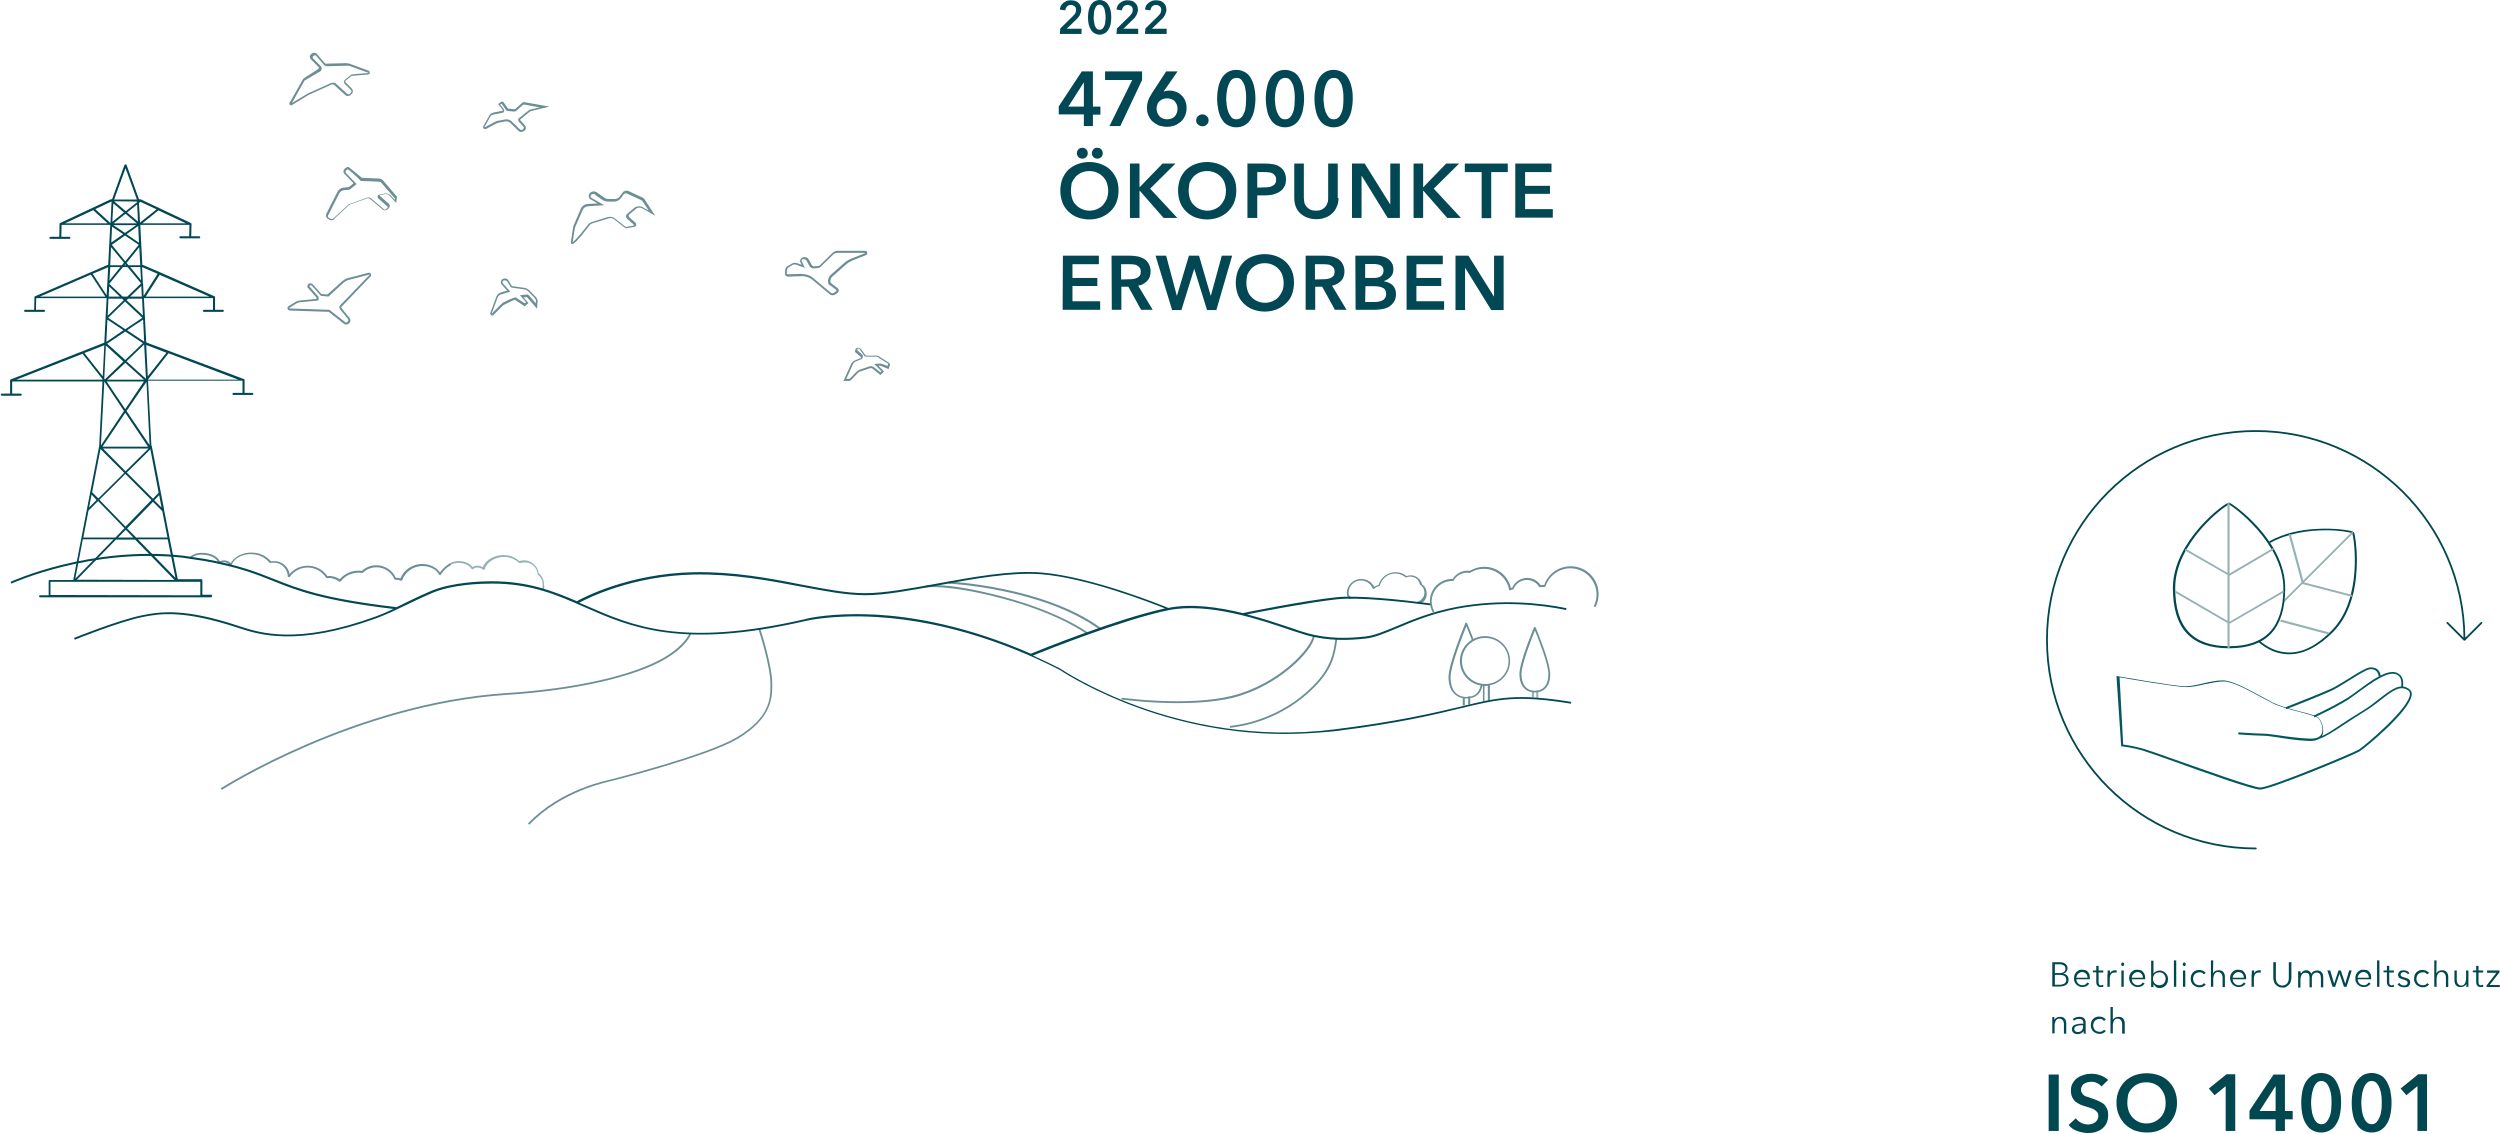<svg width="966" height="438" viewBox="0 0 966 438" fill="none" xmlns="http://www.w3.org/2000/svg">
<g clip-path="url(#clip0_485_5490)">
<path d="M872.901 247.4C876.701 250.6 880.101 251.9 883.901 252.1C889.401 252.4 895.101 249.6 900.901 243.7C913.301 231.3 909.501 207.2 908.901 206.1C908.301 205.7 904.301 204.9 898.801 204.9C892.401 204.9 884.101 205.9 877.201 209.8L876.801 209.3V209.2C882.701 205.9 889.401 204.7 894.601 204.4C902.401 203.9 908.901 205 909.501 205.6C909.901 206 910.701 210.9 910.701 216.5C910.701 224.9 909.101 236.6 901.501 244.2C895.801 249.9 890.101 252.8 884.701 252.8C884.401 252.8 884.201 252.8 883.901 252.8C879.801 252.6 876.301 251.2 872.301 247.8L872.901 247.4Z" fill="#004750"/>
<path d="M881.302 239.4L899.702 244.3C899.902 244.4 900.002 244.6 900.002 244.8C900.002 245 899.802 245.1 899.602 245.1H899.502L881.102 240.2M908.702 230.6C908.602 230.6 908.602 230.6 908.702 230.6L889.802 225.7C889.702 225.7 889.602 225.7 889.502 225.6C889.402 225.5 889.402 225.4 889.402 225.3L884.402 206.8C884.302 206.6 884.502 206.4 884.702 206.3C884.902 206.2 885.102 206.4 885.202 206.6L890.202 225L908.902 229.9C909.102 230 909.202 230.2 909.202 230.4C909.002 230.5 908.802 230.6 908.702 230.6Z" fill="#95B1B4"/>
<path d="M882.498 231.8L908.898 205.4L909.398 205.9L882.398 232.9" fill="#95B1B4"/>
<path d="M861.302 250.499C846.702 250.499 839.602 242.899 839.602 227.199C839.602 209.199 859.602 194.199 861.302 194.199C862.202 194.199 883.002 208.599 883.002 227.199C883.002 242.899 875.902 250.499 861.302 250.499ZM861.302 194.999C859.602 195.299 840.502 209.699 840.502 227.199C840.502 242.399 847.302 249.699 861.402 249.699C875.502 249.699 882.302 242.299 882.302 227.199C882.202 209.599 862.502 195.299 861.302 194.999Z" fill="#004750"/>
<path d="M861.302 241.001C861.202 241.001 861.102 241.001 861.002 240.901L840.502 229.001C840.302 228.901 840.302 228.701 840.402 228.501C840.502 228.301 840.702 228.301 840.902 228.401L861.402 240.301L881.902 228.401C882.102 228.301 882.302 228.401 882.402 228.501C882.502 228.701 882.402 228.901 882.302 229.001L861.702 240.901C861.502 241.001 861.402 241.001 861.302 241.001ZM861.302 222.401C861.202 222.401 861.102 222.401 861.002 222.301L844.402 212.801C844.202 212.701 844.202 212.501 844.302 212.301C844.402 212.101 844.602 212.101 844.802 212.201L861.302 221.701L878.002 211.901C878.202 211.801 878.402 211.901 878.502 212.001C878.602 212.201 878.502 212.401 878.402 212.501L861.602 222.401C861.502 222.401 861.402 222.401 861.302 222.401Z" fill="#95B1B4"/>
<path d="M861.499 194.4H860.699V250.4H861.499V194.4Z" fill="#95B1B4"/>
<path d="M871.602 328.199C826.902 328.199 790.602 291.899 790.602 247.199C790.602 202.499 826.902 166.199 871.602 166.199C916.002 166.199 952.202 202.099 952.602 246.399L958.602 240.399C958.702 240.299 959.002 240.299 959.102 240.399C959.202 240.499 959.202 240.799 959.102 240.899L952.502 247.499C952.402 247.599 952.102 247.599 952.002 247.499L945.402 240.899C945.302 240.799 945.302 240.499 945.402 240.399C945.502 240.299 945.802 240.299 945.902 240.399L951.902 246.399C951.502 202.499 915.602 166.899 871.602 166.899C827.302 166.899 791.302 202.899 791.302 247.199C791.302 291.499 827.302 327.499 871.602 327.499C871.802 327.499 872.002 327.699 872.002 327.899C872.002 328.099 871.802 328.199 871.602 328.199Z" fill="#004750"/>
<path d="M873.301 305.099C870.501 305.099 852.701 298.799 839.701 294.099C833.801 291.999 829.201 290.399 827.901 289.999C823.701 288.799 820.001 288.399 819.901 288.399H819.601V288.099L817.801 261.199L818.301 261.299C818.501 261.299 840.401 265.199 844.401 265.199C846.301 265.199 848.701 264.699 851.201 264.099C853.801 263.499 856.501 262.899 858.901 262.899C862.401 262.899 868.401 266.199 873.801 269.099C875.401 269.999 876.901 270.799 878.201 271.499C880.901 272.799 884.801 273.899 888.301 274.799C892.701 275.899 895.501 276.699 896.201 277.699C897.101 278.899 898.401 282.199 897.201 284.399C899.301 283.499 901.501 281.999 904.501 279.999C906.601 278.599 909.201 276.899 912.501 274.899C915.201 273.299 917.501 271.499 919.501 269.899C924.201 266.299 927.501 263.699 931.001 266.299C931.601 266.799 932.001 267.499 931.901 268.299C931.601 274.599 913.501 289.299 911.801 290.299C909.201 291.899 877.301 305.099 873.301 305.099ZM820.401 287.699C821.401 287.799 824.601 288.299 828.201 289.299C829.601 289.699 834.201 291.299 840.101 293.399C852.301 297.699 870.701 304.299 873.401 304.299C877.101 304.299 909.001 291.099 911.501 289.599C913.701 288.199 931.001 273.699 931.201 268.199C931.201 267.599 931.001 267.099 930.601 266.799C927.501 264.599 924.501 266.899 920.001 270.399C918.001 271.999 915.601 273.799 912.901 275.399C909.701 277.399 907.101 279.099 905.001 280.499C901.301 282.899 898.901 284.499 896.401 285.399H896.301C895.301 286.099 893.901 286.399 892.001 286.299C887.401 286.099 883.101 285.399 880.001 284.899C877.701 284.599 875.901 284.299 874.901 284.299C873.301 284.299 870.501 284.099 868.201 283.999C866.801 283.899 865.601 283.799 865.201 283.799C865.001 283.799 864.801 283.599 864.801 283.399C864.801 283.199 865.001 282.999 865.201 282.999C865.601 282.999 866.801 283.099 868.301 283.199C870.601 283.299 873.401 283.499 875.001 283.499C876.101 283.499 877.901 283.799 880.301 284.099C883.601 284.599 887.701 285.199 892.301 285.399C894.701 285.499 896.301 284.999 897.001 283.699C898.001 281.899 896.901 278.899 896.001 277.699C895.401 276.899 891.901 275.999 888.601 275.099C885.101 274.199 881.001 273.099 878.301 271.799C877.001 271.099 875.401 270.299 873.801 269.399C868.801 266.699 862.601 263.299 859.301 263.299C857.101 263.299 854.401 263.899 851.801 264.399C849.301 264.999 846.901 265.499 844.801 265.499C841.101 265.499 822.301 262.299 819.001 261.699L820.401 287.699Z" fill="#035860"/>
<path d="M883.402 274L883.102 273.3C883.202 273.2 897.202 267.8 901.002 266C902.502 265.3 904.902 263.8 907.202 262.4C910.702 260.2 914.102 258.1 915.602 257.9C916.802 257.8 917.802 258 918.602 258.6C919.802 259.6 919.902 261.2 919.902 261.3H919.102C919.102 261.3 919.002 259.9 918.102 259.2C917.502 258.7 916.702 258.5 915.702 258.6C914.302 258.8 910.802 261 907.602 263C905.202 264.5 902.902 265.9 901.302 266.7C897.602 268.5 883.602 274 883.402 274Z" fill="#035860"/>
<path d="M894.3 277.201L894 276.501C894.1 276.501 904.8 271.401 908.6 268.601C913.1 265.301 916.9 262.501 919.1 261.401C921.2 260.301 925.2 258.301 927.6 261.001C929.1 262.601 928.5 265.501 928.5 265.601L927.8 265.401C927.8 265.401 928.3 262.801 927.1 261.401C925.3 259.401 922.4 260.501 919.5 262.001C917.4 263.101 913.5 265.801 909.1 269.101C905.2 272.101 894.8 277.001 894.3 277.201Z" fill="#035860"/>
<path d="M791.602 415.199H795.502V436.999H791.602V415.199Z" fill="#004750"/>
<path d="M812.001 419.8C811.601 419.3 811.001 418.8 810.301 418.5C809.601 418.1 808.801 418 808.001 418C807.501 418 807.101 418.1 806.601 418.2C806.101 418.3 805.701 418.5 805.401 418.7C805.001 418.9 804.701 419.2 804.501 419.6C804.301 420 804.101 420.4 804.101 421C804.101 421.5 804.201 421.9 804.401 422.3C804.601 422.6 804.901 422.9 805.201 423.2C805.501 423.5 806.001 423.7 806.501 423.8C807.001 423.9 807.601 424.2 808.201 424.4C808.901 424.6 809.601 424.9 810.401 425.2C811.101 425.5 811.801 425.9 812.501 426.3C813.201 426.7 813.601 427.4 814.001 428.1C814.401 428.8 814.601 429.7 814.601 430.8C814.601 432 814.401 433 814.001 433.9C813.601 434.8 813.001 435.5 812.301 436.1C811.601 436.7 810.701 437.1 809.801 437.4C808.901 437.7 807.801 437.8 806.801 437.8C805.401 437.8 804.001 437.5 802.601 437C801.201 436.5 800.101 435.7 799.301 434.7L802.101 432.1C802.601 432.8 803.301 433.4 804.201 433.9C805.101 434.3 806.001 434.5 806.801 434.5C807.301 434.5 807.701 434.4 808.201 434.3C808.701 434.2 809.101 434 809.501 433.7C809.901 433.4 810.201 433.1 810.401 432.7C810.601 432.3 810.801 431.8 810.801 431.2C810.801 430.6 810.701 430.1 810.401 429.8C810.101 429.5 809.801 429.1 809.301 428.8C808.801 428.5 808.301 428.3 807.701 428.1L805.801 427.5C805.101 427.3 804.501 427.1 803.801 426.8C803.101 426.5 802.601 426.1 802.001 425.7C801.401 425.3 801.101 424.6 800.701 424C800.401 423.3 800.201 422.5 800.201 421.4C800.201 420.3 800.401 419.3 800.901 418.5C801.401 417.7 802.001 417 802.701 416.5C803.401 416 804.301 415.6 805.301 415.3C806.301 415 807.201 414.9 808.201 414.9C809.301 414.9 810.401 415.1 811.601 415.5C812.701 415.9 813.701 416.5 814.601 417.3L812.001 419.8Z" fill="#004750"/>
<path d="M817.801 426.099C817.801 424.399 818.101 422.799 818.701 421.399C819.301 419.999 820.101 418.799 821.101 417.799C822.101 416.799 823.401 416.099 824.801 415.499C826.201 414.999 827.801 414.699 829.501 414.699C831.201 414.699 832.801 414.999 834.201 415.499C835.601 415.999 836.901 416.799 837.901 417.799C838.901 418.799 839.801 419.999 840.301 421.399C840.901 422.799 841.201 424.399 841.201 426.099C841.201 427.799 840.901 429.399 840.301 430.799C839.701 432.199 838.901 433.399 837.901 434.399C836.901 435.399 835.601 436.199 834.201 436.799C832.801 437.399 831.201 437.599 829.501 437.599C827.801 437.599 826.301 437.299 824.801 436.799C823.401 436.199 822.101 435.399 821.101 434.399C820.101 433.399 819.301 432.199 818.701 430.799C818.101 429.399 817.801 427.799 817.801 426.099ZM822.001 426.099C822.001 427.299 822.201 428.299 822.501 429.299C822.901 430.299 823.401 431.099 824.001 431.799C824.701 432.499 825.501 433.099 826.401 433.499C827.301 433.899 828.301 434.099 829.401 434.099C830.501 434.099 831.501 433.899 832.401 433.499C833.301 433.099 834.101 432.499 834.801 431.799C835.501 431.099 836.001 430.199 836.301 429.299C836.701 428.299 836.801 427.299 836.801 426.099C836.801 424.999 836.601 423.899 836.301 422.999C835.901 421.999 835.401 421.199 834.801 420.499C834.201 419.799 833.401 419.199 832.401 418.799C831.401 418.399 830.501 418.199 829.301 418.199C828.201 418.199 827.201 418.399 826.201 418.799C825.201 419.199 824.501 419.799 823.801 420.499C823.101 421.199 822.601 422.099 822.301 422.999C822.201 423.899 822.001 424.899 822.001 426.099Z" fill="#004750"/>
<path d="M860 419.7L855.7 423.2L853.5 420.6L860.3 415.1H863.7V437H860V419.7Z" fill="#004750"/>
<path d="M879.299 432.499H869.199V429.199L878.499 415.199H882.899V429.299H885.899V432.499H882.899V436.999H879.299V432.499ZM879.299 419.599L873.099 429.299H879.299V419.599Z" fill="#004750"/>
<path d="M904.599 426.1C904.599 427.9 904.399 429.5 904.099 430.9C903.799 432.3 903.299 433.5 902.599 434.5C901.999 435.5 901.199 436.2 900.199 436.8C899.199 437.3 898.199 437.6 896.899 437.6C895.699 437.6 894.599 437.3 893.599 436.8C892.599 436.3 891.799 435.5 891.199 434.5C890.499 433.5 889.999 432.3 889.699 430.9C889.399 429.5 889.199 427.9 889.199 426.1C889.199 424.3 889.399 422.7 889.699 421.3C889.999 419.9 890.499 418.7 891.199 417.7C891.899 416.7 892.699 416 893.599 415.4C894.599 414.9 895.699 414.6 896.899 414.6C898.099 414.6 899.199 414.9 900.199 415.4C901.199 415.9 901.999 416.7 902.599 417.7C903.199 418.7 903.699 419.9 904.099 421.3C904.499 422.8 904.599 424.4 904.599 426.1ZM900.899 426.1C900.899 425.3 900.899 424.5 900.799 423.5C900.699 422.5 900.499 421.6 900.199 420.8C899.899 419.9 899.499 419.2 898.999 418.6C898.499 418 897.799 417.7 896.999 417.7C896.199 417.7 895.499 418 894.999 418.6C894.499 419.2 894.099 419.9 893.799 420.8C893.499 421.7 893.299 422.6 893.199 423.5C893.099 424.5 892.999 425.3 892.999 426.1C892.999 426.9 893.099 427.7 893.199 428.7C893.299 429.7 893.499 430.6 893.799 431.4C894.099 432.2 894.499 433 894.999 433.5C895.499 434.1 896.199 434.4 896.999 434.4C897.799 434.4 898.499 434.1 898.999 433.5C899.499 432.9 899.899 432.2 900.199 431.4C900.499 430.6 900.699 429.7 900.799 428.7C900.799 427.8 900.899 426.9 900.899 426.1Z" fill="#004750"/>
<path d="M924.099 426.1C924.099 427.9 923.899 429.5 923.599 430.9C923.299 432.3 922.799 433.5 922.099 434.5C921.499 435.5 920.699 436.2 919.699 436.8C918.699 437.3 917.699 437.6 916.399 437.6C915.199 437.6 914.099 437.3 913.099 436.8C912.099 436.3 911.299 435.5 910.699 434.5C909.999 433.5 909.499 432.3 909.199 430.9C908.899 429.5 908.699 427.9 908.699 426.1C908.699 424.3 908.899 422.7 909.199 421.3C909.499 419.9 909.999 418.7 910.699 417.7C911.399 416.7 912.199 416 913.099 415.4C914.099 414.9 915.199 414.6 916.399 414.6C917.599 414.6 918.699 414.9 919.699 415.4C920.699 415.9 921.499 416.7 922.099 417.7C922.699 418.7 923.199 419.9 923.599 421.3C923.899 422.8 924.099 424.4 924.099 426.1ZM920.299 426.1C920.299 425.3 920.299 424.5 920.199 423.5C920.099 422.5 919.899 421.6 919.599 420.8C919.299 419.9 918.899 419.2 918.399 418.6C917.899 418 917.199 417.7 916.399 417.7C915.599 417.7 914.899 418 914.399 418.6C913.899 419.2 913.499 419.9 913.199 420.8C912.899 421.7 912.699 422.6 912.599 423.5C912.499 424.5 912.399 425.3 912.399 426.1C912.399 426.9 912.499 427.7 912.599 428.7C912.699 429.7 912.899 430.6 913.199 431.4C913.499 432.2 913.899 433 914.399 433.5C914.899 434.1 915.599 434.4 916.399 434.4C917.199 434.4 917.899 434.1 918.399 433.5C918.899 432.9 919.299 432.2 919.599 431.4C919.899 430.6 920.099 429.7 920.199 428.7C920.299 427.8 920.299 426.9 920.299 426.1Z" fill="#004750"/>
<path d="M934.102 419.7L929.802 423.2L927.602 420.6L934.402 415.1H937.802V437H934.102V419.7Z" fill="#004750"/>
<path d="M793 371.801H795.8C796.2 371.801 796.5 371.801 796.9 371.901C797.3 372.001 797.6 372.101 797.9 372.301C798.2 372.501 798.4 372.701 798.6 373.001C798.8 373.301 798.9 373.701 798.9 374.201C798.9 374.701 798.7 375.101 798.4 375.501C798.1 375.901 797.7 376.101 797.2 376.201C797.8 376.301 798.3 376.501 798.7 376.901C799.1 377.301 799.3 377.901 799.3 378.601C799.3 379.001 799.2 379.401 799.1 379.701C798.9 380.001 798.7 380.301 798.4 380.501C798.1 380.701 797.7 380.901 797.3 381.001C796.9 381.101 796.4 381.201 795.8 381.201H793V371.801ZM794 376.001H796C796.2 376.001 796.5 376.001 796.7 375.901C796.9 375.801 797.2 375.801 797.4 375.601C797.6 375.401 797.8 375.301 797.9 375.101C798 374.901 798.1 374.601 798.1 374.301C798.1 374.001 798 373.701 797.9 373.501C797.8 373.301 797.6 373.101 797.4 373.001C797.2 372.901 796.9 372.801 796.7 372.701C796.5 372.601 796.1 372.601 795.8 372.601H794V376.001ZM794 380.501H795.8C796.2 380.501 796.5 380.501 796.8 380.401C797.1 380.301 797.4 380.201 797.6 380.101C797.8 380.001 798 379.801 798.2 379.501C798.3 379.301 798.4 379.001 798.4 378.601C798.4 378.001 798.2 377.501 797.8 377.201C797.4 376.901 796.8 376.701 796 376.701H794V380.501Z" fill="#004750"/>
<path d="M807.498 377.999V378.199C807.498 378.299 807.498 378.299 807.498 378.399H802.298C802.298 378.699 802.398 378.999 802.498 379.299C802.598 379.599 802.798 379.799 802.998 379.999C803.198 380.199 803.398 380.399 803.698 380.499C803.998 380.599 804.298 380.699 804.598 380.699C805.098 380.699 805.498 380.599 805.798 380.399C806.098 380.199 806.398 379.899 806.598 379.599L807.298 380.099C806.898 380.599 806.498 380.899 806.098 381.099C805.598 381.299 805.198 381.399 804.598 381.399C804.098 381.399 803.698 381.299 803.298 381.099C802.898 380.899 802.598 380.699 802.298 380.399C801.998 380.099 801.798 379.799 801.598 379.299C801.398 378.899 801.398 378.499 801.398 377.999C801.398 377.499 801.498 377.099 801.598 376.699C801.798 376.299 801.998 375.899 802.298 375.599C802.598 375.299 802.898 375.099 803.298 374.899C803.698 374.699 804.098 374.699 804.598 374.699C805.098 374.699 805.498 374.799 805.898 374.899C806.298 374.999 806.598 375.299 806.798 375.599C807.098 375.899 807.198 376.199 807.398 376.599C807.498 377.199 807.498 377.599 807.498 377.999ZM806.598 377.699C806.598 377.099 806.398 376.599 805.998 376.199C805.598 375.799 805.098 375.599 804.498 375.599C804.198 375.599 803.898 375.699 803.698 375.799C803.398 375.899 803.198 376.099 802.998 376.299C802.798 376.499 802.598 376.699 802.498 376.999C802.398 377.299 802.298 377.499 802.298 377.799H806.598V377.699Z" fill="#004750"/>
<path d="M812.699 375.799H810.899V379.499C810.899 379.699 810.899 379.899 810.999 380.099C810.999 380.299 811.099 380.399 811.199 380.499C811.299 380.599 811.399 380.599 811.499 380.699C811.599 380.699 811.699 380.699 811.899 380.699C811.999 380.699 812.199 380.699 812.299 380.599C812.399 380.599 812.599 380.499 812.699 380.499V381.299C812.499 381.399 812.399 381.399 812.199 381.399C811.999 381.399 811.799 381.399 811.599 381.399C811.399 381.399 811.199 381.399 811.099 381.299C810.899 381.299 810.699 381.199 810.599 380.999C810.399 380.899 810.299 380.699 810.199 380.499C810.099 380.299 809.999 379.999 809.999 379.599V375.699H808.699V374.999H809.999V373.199H810.899V374.999H812.699V375.799Z" fill="#004750"/>
<path d="M814.401 376.4C814.401 376.2 814.401 376 814.401 375.7C814.401 375.4 814.401 375.2 814.401 375H815.301C815.301 375.2 815.301 375.4 815.301 375.6C815.301 375.8 815.301 376 815.301 376.1C815.501 375.7 815.701 375.4 816.101 375.2C816.501 375 816.901 374.9 817.301 374.9C817.401 374.9 817.501 374.9 817.601 374.9C817.701 374.9 817.801 374.9 817.901 375L817.801 375.9C817.701 375.9 817.701 375.9 817.501 375.8C817.401 375.8 817.201 375.8 817.101 375.8C816.901 375.8 816.601 375.8 816.401 375.9C816.201 376 816.001 376.1 815.801 376.3C815.601 376.5 815.501 376.7 815.401 377C815.301 377.3 815.201 377.7 815.201 378.1V381.3H814.301V376.4H814.401Z" fill="#004750"/>
<path d="M820.802 372.6C820.802 372.8 820.702 372.9 820.602 373.1C820.502 373.3 820.302 373.3 820.202 373.3C820.002 373.3 819.902 373.2 819.802 373.1C819.702 373 819.602 372.8 819.602 372.6C819.602 372.4 819.702 372.3 819.802 372.1C819.902 372 820.102 371.9 820.202 371.9C820.402 371.9 820.502 372 820.602 372.1C820.702 372.2 820.802 372.4 820.802 372.6ZM820.602 381.3H819.702V375H820.602V381.3Z" fill="#004750"/>
<path d="M828.899 377.999V378.199C828.899 378.299 828.899 378.299 828.899 378.399H823.699C823.699 378.699 823.799 378.999 823.899 379.299C823.999 379.599 824.199 379.799 824.399 379.999C824.599 380.199 824.799 380.399 825.099 380.499C825.399 380.599 825.699 380.699 825.999 380.699C826.499 380.699 826.899 380.599 827.199 380.399C827.499 380.199 827.799 379.899 827.999 379.599L828.699 380.099C828.299 380.599 827.899 380.899 827.499 381.099C826.999 381.299 826.599 381.399 825.999 381.399C825.499 381.399 825.099 381.299 824.699 381.099C824.299 380.899 823.999 380.699 823.699 380.399C823.399 380.099 823.199 379.799 822.999 379.299C822.799 378.899 822.699 378.499 822.699 377.999C822.699 377.499 822.799 377.099 822.899 376.699C823.099 376.299 823.299 375.899 823.599 375.599C823.899 375.299 824.199 375.099 824.599 374.899C824.999 374.699 825.399 374.699 825.899 374.699C826.399 374.699 826.799 374.799 827.199 374.899C827.599 374.999 827.899 375.299 828.099 375.599C828.399 375.899 828.499 376.199 828.699 376.599C828.899 377.199 828.899 377.599 828.899 377.999ZM827.999 377.699C827.999 377.099 827.799 376.599 827.399 376.199C826.999 375.799 826.499 375.599 825.899 375.599C825.599 375.599 825.299 375.699 825.099 375.799C824.799 375.899 824.599 376.099 824.399 376.299C824.199 376.499 823.999 376.699 823.899 376.999C823.799 377.299 823.699 377.499 823.699 377.799H827.999V377.699Z" fill="#004750"/>
<path d="M832.099 380.299V381.399H831.199V371.199H832.099V376.199C832.399 375.799 832.699 375.499 833.199 375.299C833.599 375.099 834.099 374.999 834.499 374.999C834.999 374.999 835.399 375.099 835.799 375.299C836.199 375.499 836.499 375.699 836.799 375.999C837.099 376.299 837.299 376.599 837.499 377.099C837.699 377.499 837.699 377.899 837.699 378.399C837.699 378.899 837.599 379.299 837.499 379.699C837.299 380.099 837.099 380.499 836.799 380.799C836.499 381.099 836.199 381.299 835.799 381.499C835.399 381.699 834.999 381.799 834.499 381.799C833.999 381.799 833.599 381.699 833.199 381.499C832.699 380.999 832.399 380.699 832.099 380.299ZM836.799 378.199C836.799 377.799 836.699 377.499 836.599 377.199C836.499 376.899 836.299 376.599 836.099 376.399C835.899 376.199 835.599 375.999 835.399 375.899C835.099 375.799 834.799 375.699 834.399 375.699C833.999 375.699 833.699 375.799 833.399 375.899C833.099 375.999 832.799 376.199 832.599 376.399C832.399 376.599 832.199 376.899 832.099 377.199C831.999 377.499 831.899 377.799 831.899 378.199C831.899 378.599 831.999 378.899 832.099 379.199C832.199 379.499 832.399 379.799 832.599 379.999C832.799 380.199 833.099 380.399 833.399 380.499C833.699 380.599 833.999 380.699 834.399 380.699C834.799 380.699 835.099 380.599 835.399 380.499C835.699 380.399 835.899 380.199 836.099 379.999C836.299 379.799 836.499 379.499 836.599 379.199C836.699 378.899 836.799 378.499 836.799 378.199Z" fill="#004750"/>
<path d="M840.9 381.3H840V371.1H840.9V381.3Z" fill="#004750"/>
<path d="M844.598 372.6C844.598 372.8 844.498 372.9 844.398 373.1C844.298 373.2 844.098 373.3 843.998 373.3C843.898 373.3 843.698 373.2 843.598 373.1C843.498 373 843.398 372.8 843.398 372.6C843.398 372.4 843.498 372.3 843.598 372.1C843.698 372 843.898 371.9 843.998 371.9C844.098 371.9 844.298 372 844.398 372.1C844.598 372.3 844.598 372.4 844.598 372.6ZM844.398 381.3H843.498V375H844.398V381.3Z" fill="#004750"/>
<path d="M851.6 376.501C851.4 376.301 851.2 376.101 850.9 375.901C850.6 375.701 850.3 375.701 849.9 375.701C849.5 375.701 849.2 375.801 848.9 375.901C848.6 376.001 848.3 376.201 848.1 376.401C847.9 376.601 847.7 376.901 847.6 377.201C847.5 377.501 847.4 377.801 847.4 378.201C847.4 378.601 847.5 378.901 847.6 379.201C847.7 379.501 847.9 379.801 848.1 380.001C848.3 380.201 848.6 380.401 848.9 380.501C849.2 380.601 849.5 380.701 849.9 380.701C850.3 380.701 850.6 380.601 850.9 380.501C851.2 380.301 851.4 380.101 851.6 379.901L852.3 380.401C852 380.701 851.7 381.001 851.3 381.201C850.9 381.401 850.4 381.501 849.9 381.501C849.4 381.501 848.9 381.401 848.5 381.201C848.1 381.001 847.7 380.801 847.4 380.501C847.1 380.201 846.9 379.901 846.7 379.401C846.5 379.001 846.5 378.601 846.5 378.101C846.5 377.601 846.6 377.201 846.7 376.801C846.9 376.401 847.1 376.001 847.4 375.701C847.7 375.401 848 375.201 848.5 375.001C849 374.801 849.4 374.801 849.9 374.801C850.3 374.801 850.8 374.901 851.2 375.101C851.6 375.301 852 375.601 852.3 375.901L851.6 376.501Z" fill="#004750"/>
<path d="M855.101 376.1C855.301 375.7 855.601 375.4 856.001 375.2C856.401 375 856.801 374.9 857.301 374.9C858.101 374.9 858.701 375.1 859.101 375.6C859.501 376.1 859.701 376.7 859.701 377.5V381.4H858.801V377.9C858.801 377.6 858.801 377.3 858.701 377C858.601 376.7 858.601 376.5 858.401 376.3C858.301 376.1 858.101 376 857.901 375.8C857.701 375.7 857.401 375.6 857.101 375.6C856.901 375.6 856.601 375.6 856.401 375.7C856.201 375.8 856.001 375.9 855.801 376.2C855.601 376.4 855.501 376.7 855.401 377C855.301 377.3 855.201 377.7 855.201 378.1V381.3H854.301V371.1H855.201L855.101 376.1Z" fill="#004750"/>
<path d="M867.899 377.999V378.199C867.899 378.299 867.899 378.299 867.899 378.399H862.699C862.699 378.699 862.799 378.999 862.899 379.299C862.999 379.599 863.199 379.799 863.399 379.999C863.599 380.199 863.799 380.399 864.099 380.499C864.399 380.599 864.699 380.699 864.999 380.699C865.499 380.699 865.899 380.599 866.199 380.399C866.499 380.199 866.799 379.899 866.999 379.599L867.699 380.099C867.299 380.599 866.899 380.899 866.499 381.099C865.999 381.299 865.599 381.399 864.999 381.399C864.499 381.399 864.099 381.299 863.699 381.099C863.299 380.899 862.999 380.699 862.699 380.399C862.399 380.099 862.199 379.799 861.999 379.299C861.799 378.899 861.699 378.499 861.699 377.999C861.699 377.499 861.799 377.099 861.899 376.699C862.099 376.299 862.299 375.899 862.599 375.599C862.899 375.299 863.199 375.099 863.599 374.899C863.999 374.699 864.399 374.699 864.899 374.699C865.399 374.699 865.799 374.799 866.199 374.899C866.599 374.999 866.899 375.299 867.099 375.599C867.399 375.899 867.499 376.199 867.699 376.599C867.899 376.999 867.899 377.599 867.899 377.999ZM866.999 377.699C866.999 377.099 866.799 376.599 866.399 376.199C865.999 375.799 865.499 375.599 864.899 375.599C864.599 375.599 864.299 375.699 864.099 375.799C863.799 375.899 863.599 376.099 863.399 376.299C863.199 376.499 862.999 376.699 862.899 376.999C862.799 377.199 862.699 377.499 862.699 377.799H866.999V377.699Z" fill="#004750"/>
<path d="M870.1 376.4C870.1 376.2 870.1 376 870.1 375.7C870.1 375.4 870.1 375.2 870.1 375H871C871 375.2 871 375.4 871 375.6C871 375.8 871 376 871 376.1C871.2 375.7 871.4 375.4 871.8 375.2C872.2 375 872.6 374.9 873 374.9C873.1 374.9 873.2 374.9 873.3 374.9C873.4 374.9 873.5 374.9 873.6 375L873.5 375.9C873.4 375.9 873.4 375.9 873.2 375.8C873.1 375.8 872.9 375.8 872.8 375.8C872.6 375.8 872.3 375.8 872.1 375.9C871.9 376 871.7 376.1 871.5 376.3C871.3 376.5 871.2 376.7 871.1 377C871 377.3 870.9 377.7 870.9 378.1V381.3H870V376.4H870.1Z" fill="#004750"/>
<path d="M882.098 381.601C881.398 381.601 880.798 381.501 880.298 381.201C879.798 381.001 879.498 380.601 879.198 380.301C878.898 380.001 878.698 379.501 878.598 379.101C878.498 378.701 878.398 378.201 878.398 377.801V371.801H879.398V377.701C879.398 378.101 879.398 378.501 879.498 378.801C879.598 379.201 879.698 379.501 879.898 379.801C880.098 380.101 880.398 380.301 880.698 380.501C880.998 380.701 881.398 380.801 881.898 380.801C882.398 380.801 882.798 380.701 883.098 380.501C883.398 380.301 883.698 380.101 883.898 379.801C884.098 379.501 884.198 379.201 884.298 378.801C884.398 378.401 884.398 378.101 884.398 377.701V371.801H885.398V377.801C885.398 378.201 885.298 378.601 885.198 379.101C885.098 379.501 884.898 380.001 884.598 380.301C884.298 380.601 883.998 381.001 883.498 381.201C883.398 381.501 882.798 381.601 882.098 381.601Z" fill="#004750"/>
<path d="M889.2 376.1C889.4 375.7 889.7 375.4 890 375.2C890.4 375 890.8 374.9 891.2 374.9C891.4 374.9 891.5 374.9 891.7 375C891.9 375 892.1 375.1 892.2 375.2C892.3 375.3 892.5 375.4 892.7 375.6C892.8 375.8 893 376 893.1 376.3C893.3 375.9 893.6 375.5 894 375.3C894.4 375.1 894.8 375 895.3 375C896.1 375 896.7 375.2 897.1 375.7C897.5 376.2 897.7 376.8 897.7 377.6V381.5H896.8V378C896.8 377.3 896.7 376.8 896.4 376.4C896.2 376 895.7 375.8 895.1 375.8C894.8 375.8 894.5 375.9 894.3 376C894.1 376.1 893.9 376.3 893.7 376.5C893.5 376.7 893.5 377 893.4 377.2C893.3 377.5 893.3 377.8 893.3 378.1V381.5H892.4V377.8C892.4 377.5 892.4 377.2 892.3 377C892.3 376.7 892.2 376.5 892.1 376.4C892 376.3 891.8 376.1 891.6 376C891.4 375.9 891.2 375.9 890.8 375.9C890.6 375.9 890.4 375.9 890.1 376C889.8 376.1 889.7 376.2 889.5 376.5C889.3 376.7 889.2 377 889.1 377.3C889 377.6 888.9 378 888.9 378.4V381.6H888V376.7C888 376.5 888 376.3 888 376C888 375.7 888 375.5 888 375.3H888.9C888.9 375.5 888.9 375.7 888.9 375.9C889.1 375.8 889.1 376 889.2 376.1Z" fill="#004750"/>
<path d="M900.401 375L901.901 380.1L903.601 375H904.501L906.201 380.1L907.701 375H908.701L906.701 381.3H905.701L904.001 376.2L902.301 381.3H901.301L899.301 375H900.401Z" fill="#004750"/>
<path d="M916.202 377.999V378.199C916.202 378.299 916.202 378.299 916.202 378.399H911.002C911.002 378.699 911.102 378.999 911.202 379.299C911.302 379.599 911.502 379.799 911.702 379.999C911.902 380.199 912.102 380.399 912.402 380.499C912.702 380.599 913.002 380.699 913.302 380.699C913.802 380.699 914.202 380.599 914.502 380.399C914.802 380.199 915.102 379.899 915.302 379.599L916.002 380.099C915.602 380.599 915.202 380.899 914.802 381.099C914.302 381.299 913.902 381.399 913.302 381.399C912.802 381.399 912.402 381.299 912.002 381.099C911.602 380.899 911.302 380.699 911.002 380.399C910.702 380.099 910.502 379.799 910.302 379.299C910.102 378.899 910.102 378.499 910.102 377.999C910.102 377.499 910.202 377.099 910.302 376.699C910.502 376.299 910.702 375.899 911.002 375.599C911.302 375.299 911.602 375.099 912.002 374.899C912.402 374.699 912.802 374.699 913.302 374.699C913.802 374.699 914.202 374.799 914.602 374.899C915.002 374.999 915.302 375.299 915.502 375.599C915.802 375.899 915.902 376.199 916.102 376.599C916.202 377.199 916.202 377.599 916.202 377.999ZM915.302 377.699C915.302 377.099 915.102 376.599 914.702 376.199C914.302 375.799 913.802 375.599 913.202 375.599C912.902 375.599 912.602 375.699 912.402 375.799C912.102 375.899 911.902 376.099 911.702 376.299C911.502 376.499 911.302 376.699 911.202 376.999C911.102 377.199 911.002 377.499 911.002 377.799H915.302V377.699Z" fill="#004750"/>
<path d="M919.4 381.3H918.5V371.1H919.4V381.3Z" fill="#004750"/>
<path d="M925 375.799H923.2V379.499C923.2 379.699 923.2 379.899 923.3 380.099C923.3 380.299 923.4 380.399 923.5 380.499C923.6 380.599 923.7 380.599 923.8 380.699C923.9 380.699 924 380.699 924.2 380.699C924.3 380.699 924.5 380.699 924.6 380.599C924.7 380.599 924.9 380.499 925 380.499V381.299C924.8 381.399 924.7 381.399 924.5 381.399C924.3 381.399 924.1 381.399 923.9 381.399C923.7 381.399 923.5 381.399 923.4 381.299C923.2 381.299 923 381.199 922.9 380.999C922.7 380.899 922.6 380.699 922.5 380.499C922.4 380.299 922.3 379.999 922.3 379.599V375.699H921V374.999H922.3V373.199H923.2V374.999H925V375.799Z" fill="#004750"/>
<path d="M930.398 376.5C930.298 376.2 930.098 376 929.798 375.9C929.498 375.7 929.198 375.6 928.898 375.6C928.698 375.6 928.598 375.6 928.398 375.7C928.198 375.7 928.098 375.8 927.998 375.9C927.898 376 927.798 376.1 927.698 376.2C927.598 376.3 927.598 376.5 927.598 376.6C927.598 376.9 927.698 377.1 927.998 377.3C928.298 377.5 928.598 377.6 929.098 377.7C929.798 377.9 930.398 378.1 930.798 378.4C931.198 378.7 931.298 379.1 931.298 379.6C931.298 380 931.198 380.3 931.098 380.5C930.998 380.7 930.798 380.9 930.598 381.1C930.398 381.3 930.098 381.4 929.798 381.4C929.498 381.4 929.198 381.5 928.898 381.5C928.398 381.5 927.998 381.4 927.498 381.2C926.998 381 926.698 380.7 926.398 380.3L927.098 379.8C927.298 380.1 927.498 380.3 927.798 380.5C928.098 380.7 928.498 380.8 928.798 380.8C928.998 380.8 929.198 380.8 929.398 380.7C929.598 380.7 929.698 380.6 929.898 380.5C930.098 380.4 930.098 380.3 930.198 380.2C930.298 380.1 930.298 379.9 930.298 379.7C930.298 379.4 930.098 379.1 929.798 378.9C929.498 378.7 928.998 378.6 928.398 378.4C928.198 378.4 927.998 378.3 927.798 378.2C927.598 378.1 927.398 378 927.198 377.9C926.998 377.8 926.898 377.6 926.798 377.4C926.698 377.2 926.598 377 926.598 376.7C926.598 376.4 926.698 376.1 926.798 375.9C926.898 375.7 927.098 375.5 927.298 375.3C927.498 375.1 927.798 375 927.998 375C928.198 375 928.498 374.9 928.798 374.9C929.198 374.9 929.698 375 930.098 375.2C930.498 375.4 930.798 375.7 930.998 376L930.398 376.5Z" fill="#004750"/>
<path d="M937.901 376.501C937.701 376.301 937.501 376.101 937.201 375.901C936.901 375.701 936.601 375.701 936.201 375.701C935.801 375.701 935.501 375.801 935.201 375.901C934.901 376.001 934.601 376.201 934.401 376.401C934.201 376.601 934.001 376.901 933.901 377.201C933.801 377.501 933.701 377.801 933.701 378.201C933.701 378.601 933.801 378.901 933.901 379.201C934.001 379.501 934.201 379.801 934.401 380.001C934.601 380.201 934.901 380.401 935.201 380.501C935.501 380.601 935.801 380.701 936.201 380.701C936.601 380.701 936.901 380.601 937.201 380.501C937.501 380.301 937.701 380.101 937.901 379.901L938.601 380.401C938.301 380.701 938.001 381.001 937.601 381.201C937.201 381.401 936.701 381.501 936.201 381.501C935.701 381.501 935.201 381.401 934.801 381.201C934.401 381.001 934.001 380.801 933.701 380.501C933.401 380.201 933.201 379.901 933.001 379.401C932.801 379.001 932.801 378.601 932.801 378.101C932.801 377.601 932.901 377.201 933.001 376.801C933.201 376.401 933.401 376.001 933.701 375.701C934.001 375.401 934.301 375.201 934.801 375.001C935.201 374.801 935.701 374.801 936.201 374.801C936.601 374.801 937.101 374.901 937.501 375.101C937.901 375.301 938.301 375.601 938.601 375.901L937.901 376.501Z" fill="#004750"/>
<path d="M941.402 376.1C941.602 375.7 941.902 375.4 942.302 375.2C942.702 375 943.102 374.9 943.602 374.9C944.402 374.9 945.002 375.1 945.402 375.6C945.802 376.1 946.002 376.7 946.002 377.5V381.4H945.102V377.9C945.102 377.6 945.102 377.3 945.002 377C944.902 376.7 944.902 376.5 944.702 376.3C944.602 376.1 944.402 376 944.202 375.8C944.002 375.7 943.702 375.6 943.402 375.6C943.202 375.6 942.902 375.6 942.702 375.7C942.502 375.8 942.302 375.9 942.102 376.2C941.902 376.4 941.802 376.7 941.702 377C941.602 377.3 941.502 377.7 941.502 378.1V381.3H940.602V371.1H941.502L941.402 376.1Z" fill="#004750"/>
<path d="M952.998 381.3C952.998 381.1 952.998 380.9 952.998 380.7C952.998 380.5 952.998 380.3 952.998 380.2C952.798 380.6 952.498 380.9 952.098 381.1C951.698 381.3 951.298 381.4 950.798 381.4C949.998 381.4 949.398 381.2 948.998 380.7C948.598 380.2 948.398 379.6 948.398 378.8V375H949.298V378.5C949.298 378.8 949.298 379.1 949.398 379.4C949.498 379.7 949.498 379.9 949.698 380.1C949.898 380.3 949.998 380.4 950.198 380.6C950.398 380.7 950.698 380.8 950.998 380.8C951.198 380.8 951.498 380.8 951.698 380.7C951.898 380.6 952.098 380.4 952.298 380.2C952.498 380 952.598 379.7 952.698 379.4C952.798 379.1 952.898 378.7 952.898 378.3V375H953.798V379.9C953.798 380.1 953.798 380.3 953.798 380.6C953.798 380.9 953.798 381.1 953.798 381.3H952.998Z" fill="#004750"/>
<path d="M959.5 375.799H957.7V379.499C957.7 379.699 957.7 379.899 957.8 380.099C957.8 380.299 957.9 380.399 958 380.499C958.1 380.599 958.2 380.599 958.3 380.699C958.4 380.699 958.5 380.699 958.7 380.699C958.8 380.699 959 380.699 959.1 380.599C959.2 380.599 959.4 380.499 959.5 380.499V381.299C959.3 381.399 959.2 381.399 959 381.399C958.8 381.399 958.6 381.399 958.4 381.399C958.2 381.399 958 381.399 957.9 381.299C957.7 381.299 957.5 381.199 957.4 380.999C957.2 380.899 957.1 380.699 957 380.499C956.9 380.299 956.8 379.999 956.8 379.599V375.699H955.5V374.999H956.8V373.199H957.7V374.999H959.5V375.799Z" fill="#004750"/>
<path d="M965.801 375.7L962.001 380.6H965.901V381.4H960.801V380.8L964.601 375.9H961.001V375H965.801V375.7Z" fill="#004750"/>
<path d="M793.8 393C793.8 393.2 793.8 393.4 793.8 393.6C793.8 393.8 793.8 394 793.8 394.1C794 393.7 794.3 393.4 794.7 393.2C795.1 393 795.5 392.9 796 392.9C796.8 392.9 797.4 393.1 797.8 393.6C798.2 394.1 798.4 394.7 798.4 395.5V399.4H797.5V395.9C797.5 395.6 797.5 395.3 797.4 395C797.3 394.7 797.3 394.5 797.1 394.3C796.9 394.1 796.8 394 796.6 393.8C796.4 393.7 796.1 393.6 795.8 393.6C795.6 393.6 795.3 393.6 795.1 393.7C794.9 393.8 794.7 393.9 794.5 394.2C794.3 394.4 794.2 394.7 794.1 395C794 395.3 793.9 395.7 793.9 396.1V399.3H793V394.4C793 394.2 793 394 793 393.7C793 393.4 793 393.2 793 393H793.8Z" fill="#004750"/>
<path d="M805.002 395.3C805.002 394.8 804.902 394.3 804.602 394.1C804.302 393.8 803.902 393.7 803.302 393.7C802.902 393.7 802.602 393.8 802.202 393.9C801.902 394 801.602 394.2 801.402 394.4L800.902 393.8C801.202 393.5 801.502 393.3 801.902 393.2C802.302 393 802.802 392.9 803.402 392.9C803.702 392.9 804.102 392.9 804.402 393C804.702 393.1 805.002 393.2 805.202 393.4C805.402 393.6 805.602 393.8 805.702 394.1C805.802 394.4 805.902 394.7 805.902 395.1V397.9C805.902 398.1 805.902 398.4 805.902 398.7C805.902 399 805.902 399.2 806.002 399.4H805.202C805.202 399.2 805.202 399.1 805.102 398.9C805.102 398.7 805.102 398.5 805.102 398.4C804.802 398.8 804.502 399.1 804.102 399.3C803.702 399.5 803.302 399.6 802.802 399.6C802.602 399.6 802.302 399.6 802.002 399.5C801.702 399.4 801.502 399.3 801.302 399.2C801.102 399 800.902 398.8 800.802 398.6C800.702 398.4 800.602 398.1 800.602 397.7C800.602 397.2 800.702 396.8 801.002 396.5C801.202 396.2 801.602 396 802.002 395.9C802.402 395.8 802.902 395.7 803.402 395.6C803.902 395.6 804.502 395.5 805.102 395.5V395.3H805.002ZM804.702 396.2C804.302 396.2 803.902 396.2 803.602 396.2C803.202 396.2 802.902 396.3 802.602 396.4C802.302 396.5 802.002 396.6 801.802 396.8C801.602 397 801.502 397.2 801.502 397.5C801.502 397.7 801.502 397.9 801.602 398.1C801.702 398.3 801.802 398.4 801.902 398.5C802.002 398.6 802.202 398.7 802.402 398.7C802.602 398.7 802.802 398.8 802.902 398.8C803.202 398.8 803.502 398.7 803.802 398.6C804.102 398.5 804.302 398.3 804.402 398.1C804.602 397.9 804.702 397.7 804.802 397.4C804.902 397.1 804.902 396.9 804.902 396.6V396.1H804.702V396.2Z" fill="#004750"/>
<path d="M812.998 394.501C812.798 394.301 812.598 394.101 812.298 393.901C811.998 393.701 811.698 393.701 811.298 393.701C810.898 393.701 810.598 393.801 810.298 393.901C809.998 394.001 809.698 394.201 809.498 394.401C809.298 394.601 809.098 394.901 808.998 395.201C808.898 395.501 808.798 395.801 808.798 396.201C808.798 396.601 808.898 396.901 808.998 397.201C809.098 397.501 809.298 397.801 809.498 398.001C809.698 398.201 809.998 398.401 810.298 398.501C810.598 398.601 810.898 398.701 811.298 398.701C811.698 398.701 811.998 398.601 812.298 398.501C812.598 398.301 812.798 398.101 812.998 397.901L813.698 398.401C813.398 398.701 813.098 399.001 812.698 399.201C812.298 399.401 811.798 399.501 811.298 399.501C810.798 399.501 810.298 399.401 809.898 399.201C809.498 399.001 809.098 398.801 808.798 398.501C808.498 398.201 808.298 397.901 808.098 397.401C807.898 397.001 807.898 396.601 807.898 396.101C807.898 395.601 807.998 395.201 808.098 394.801C808.298 394.401 808.498 394.001 808.798 393.701C809.098 393.401 809.398 393.201 809.898 393.001C810.298 392.801 810.798 392.801 811.298 392.801C811.698 392.801 812.198 392.901 812.598 393.101C812.998 393.301 813.398 393.601 813.698 393.901L812.998 394.501Z" fill="#004750"/>
<path d="M816.4 394.1C816.6 393.7 816.9 393.4 817.3 393.2C817.7 393 818.1 392.9 818.6 392.9C819.4 392.9 820 393.1 820.4 393.6C820.8 394.1 821 394.7 821 395.5V399.4H820V395.9C820 395.6 820 395.3 819.9 395C819.8 394.7 819.8 394.5 819.6 394.3C819.4 394.1 819.3 394 819.1 393.8C818.9 393.7 818.6 393.6 818.3 393.6C818.1 393.6 817.8 393.6 817.6 393.7C817.4 393.8 817.2 393.9 817 394.2C816.8 394.4 816.7 394.7 816.6 395C816.5 395.3 816.4 395.7 816.4 396.1V399.3H815.5V389.1H816.4V394.1Z" fill="#004750"/>
<path d="M594.4 269.599H593.6V266.899H594.4V269.599ZM592.7 269.499H591.9V267.199H592.7V269.499ZM210.1 227.999L209.4 227.699C209.6 227.199 209.7 226.699 209.7 226.199C209.8 224.599 209.1 222.999 207.8 221.999C207.7 221.899 207.7 221.799 207.7 221.699C207.5 219.299 205.5 217.399 203.1 217.299C202.4 217.299 201.7 217.299 201 217.599C200.9 217.599 200.7 217.599 200.6 217.499C199.2 216.199 197.4 215.399 195.5 215.199C191.7 214.999 188.1 216.999 187.3 219.899C187.3 219.999 187.2 220.099 187 220.199C186.9 220.199 186.7 220.199 186.6 220.099C184.7 218.499 183 219.699 182.8 219.899C182.7 219.999 182.6 219.999 182.5 219.999C182.4 219.999 182.3 219.899 182.2 219.799C181.9 219.299 180.8 217.799 177.7 217.499C176.4 217.399 175.1 217.699 173.9 218.399L173.5 217.799C174.8 217.099 176.2 216.699 177.7 216.799C180.6 216.999 182 218.299 182.6 219.099C183.5 218.599 185 218.199 186.5 219.199C187.6 216.299 191.3 214.199 195.3 214.499C197.3 214.599 199.2 215.499 200.7 216.799C201.4 216.599 202.1 216.499 202.8 216.499C205.5 216.699 207.8 218.799 208.1 221.399C209.5 222.599 210.3 224.299 210.2 226.199C210.5 226.899 210.3 227.499 210.1 227.999Z" fill="#95B1B4"/>
<path d="M566.001 272.599H565.201V269.399H566.001V272.599ZM568.101 272.299H567.301V269.099H568.101V272.299ZM573.801 271.099H573.001V264.999C568.001 264.599 564.101 260.399 564.101 255.399C564.101 250.099 568.501 245.799 573.801 245.799C579.101 245.799 583.501 250.099 583.501 255.399C583.501 260.099 580.101 263.899 575.701 264.799V270.799H574.901V264.999C574.501 264.999 574.101 265.099 573.601 265.099V271.099H573.801ZM573.901 246.499C568.901 246.499 564.901 250.499 564.901 255.399C564.901 260.299 568.901 264.299 573.901 264.299C578.901 264.299 582.901 260.299 582.901 255.399C582.901 250.499 578.901 246.499 573.901 246.499ZM593.101 267.599C590.201 267.599 587.101 265.699 587.101 260.499C587.101 255.799 592.501 242.999 592.701 242.499C592.801 242.199 593.301 242.199 593.401 242.499C593.601 242.999 599.001 255.799 599.001 260.499C599.101 265.699 596.001 267.599 593.101 267.599ZM593.101 243.599C591.901 246.599 587.901 256.599 587.901 260.499C587.901 264.499 589.801 266.899 593.101 266.899C596.401 266.899 598.301 264.499 598.301 260.499C598.301 256.599 594.301 246.499 593.101 243.599ZM547.701 233.199V232.499C547.801 232.499 548.401 232.299 548.801 231.999C549.801 231.299 550.401 230.199 550.401 228.999C550.401 227.799 549.801 226.599 548.801 225.999C548.701 225.899 548.701 225.899 548.601 225.799C548.301 223.999 546.801 222.799 544.901 222.799C544.401 222.799 543.901 222.899 543.401 223.099C543.301 223.199 543.101 223.099 543.001 222.999C541.901 222.099 540.501 221.599 539.101 221.599C536.301 221.599 533.901 223.499 533.201 226.199C533.201 226.299 533.001 226.499 532.901 226.499C532.201 226.599 531.501 226.999 531.001 227.499C530.901 227.599 530.801 227.599 530.701 227.599C530.601 227.599 530.501 227.499 530.401 227.399C529.701 225.599 527.901 224.299 525.901 224.299C523.201 224.299 521.101 226.399 521.101 229.099C521.101 229.799 521.201 230.299 522.201 230.799L521.901 231.499C520.601 230.899 520.401 229.999 520.401 229.199C520.401 226.199 522.901 223.699 526.001 223.699C528.101 223.699 530.101 224.899 531.001 226.799C531.501 226.399 532.101 226.199 532.701 225.999C533.501 223.099 536.201 221.099 539.301 221.099C540.801 221.099 542.301 221.599 543.501 222.599C544.001 222.399 544.501 222.299 545.101 222.299C547.201 222.299 549.001 223.799 549.501 225.799C550.701 226.599 551.301 227.999 551.301 229.399C551.301 230.899 550.601 232.199 549.301 233.099C548.901 232.799 548.201 233.199 547.701 233.199ZM112.001 222.899H111.201C111.201 220.299 109.401 217.999 106.801 217.499C106.001 217.399 105.301 217.399 104.501 217.499C104.401 217.499 104.201 217.499 104.101 217.399C102.801 215.799 100.901 214.699 98.901 214.299C94.801 213.499 90.701 215.199 89.501 218.299C89.501 218.399 89.301 218.499 89.201 218.499C89.101 218.499 88.901 218.499 88.901 218.399C87.001 216.399 85.101 217.499 84.901 217.699C84.801 217.799 84.701 217.799 84.601 217.699C84.501 217.699 84.401 217.599 84.401 217.499C84.201 216.899 83.101 214.999 79.901 214.499C75.901 213.799 74.401 215.199 73.901 215.699C73.701 215.799 73.601 215.999 73.401 215.899L73.501 215.199V215.599L73.301 215.299C73.301 215.299 73.401 215.299 73.401 215.199C74.901 213.799 77.201 213.299 80.101 213.799C83.201 214.299 84.501 215.999 85.001 216.899C86.001 216.399 87.701 216.199 89.201 217.599C90.801 214.599 95.001 212.899 99.201 213.699C101.301 214.099 103.301 215.299 104.701 216.899C105.501 216.799 106.301 216.799 107.001 216.899C109.901 217.399 112.001 219.899 112.001 222.899Z" fill="#6C8F95"/>
<path d="M204.501 318.699L204.001 318.199C216.801 304.699 235.401 301.399 235.601 301.299C235.901 301.199 273.201 291.799 284.701 284.899C297.801 277.099 297.701 269.599 297.701 264.499C297.701 257.099 293.101 243.199 293.001 242.999L293.701 242.799C293.901 243.399 298.401 256.999 298.401 264.499C298.401 269.399 298.401 277.499 285.001 285.499C273.401 292.399 236.101 301.899 235.701 301.899C235.501 302.099 217.101 305.399 204.501 318.699ZM85.701 305.199L85.301 304.599C85.801 304.299 137.101 271.599 195.701 267.799C222.401 266.099 245.201 260.899 256.901 253.899C264.901 249.099 266.401 244.699 266.401 244.699L267.101 244.899C267.001 245.099 265.501 249.599 257.301 254.499C245.601 261.499 222.601 266.799 195.801 268.499C137.301 272.299 86.201 304.899 85.701 305.199ZM475.301 281.199L475.201 280.499C479.601 280.099 494.901 277.699 507.401 264.999C514.201 258.099 515.301 252.599 516.001 246.699L516.701 246.799C515.901 253.899 514.301 258.999 507.901 265.499C495.201 278.399 479.701 280.799 475.301 281.199ZM455.001 271.699C443.401 271.699 433.501 270.299 433.301 270.299L433.401 269.599C433.701 269.599 458.701 273.099 475.901 268.899C494.201 264.399 506.801 250.299 507.301 245.599L508.001 245.699C507.501 251.399 493.701 265.399 476.101 269.699C469.601 271.199 462.001 271.699 455.001 271.699ZM419.901 244.999C419.801 244.899 409.501 237.199 387.801 231.399C366.201 225.599 357.801 226.999 357.701 226.999L357.601 226.299C357.901 226.199 366.201 224.799 388.001 230.699C409.801 236.599 420.201 244.299 420.301 244.399L419.901 244.999ZM424.901 243.299C402.901 227.299 366.801 225.499 366.401 225.499V224.699C366.801 224.699 403.101 226.499 425.301 242.599L424.901 243.299Z" fill="#6C8F95"/>
<path d="M496.402 283.6C445.702 283.6 409.802 259 409.402 258.8C393.002 250.4 367.402 240.1 338.602 238.4C321.402 237.4 311.102 240 311.002 240C263.202 251 243.402 242.3 225.902 234.6C215.302 229.9 205.302 225.5 190.102 225.5C185.802 225.5 175.102 225.8 167.302 229C164.202 230.3 160.802 231.9 157.502 233.5C153.402 235.5 149.202 237.5 145.402 238.9C114.702 250 100.102 245.2 92.302 242.7L91.402 242.4C71.402 235.9 62.302 236.9 54.702 238.5C45.802 240.4 29.002 247.1 28.902 247.2L28.602 246.5C28.802 246.4 45.502 239.7 54.602 237.8C62.302 236.2 71.602 235.1 91.702 241.7L92.602 242C100.302 244.5 114.802 249.3 145.202 238.2C147.402 237.4 149.702 236.4 152.002 235.3C124.402 232 114.802 228.2 105.602 224.5C98.802 221.8 92.402 219.2 79.202 216.8L70.602 215.5C34.802 211.6 4.702 225.4 4.402 225.5L4.102 224.8C4.402 224.7 34.602 210.8 70.702 214.7L79.302 216C92.502 218.4 99.302 221.1 105.802 223.7C115.102 227.4 124.802 231.3 153.202 234.6C154.502 234 155.802 233.4 157.102 232.7C160.402 231.1 163.802 229.5 166.902 228.2C174.902 225 185.702 224.6 190.002 224.6C203.802 224.6 213.302 228.2 222.902 232.3C224.802 231.2 242.802 221.6 268.002 221.1C283.202 220.8 297.102 223.4 309.302 225.8C318.802 227.6 327.002 229.2 334.302 229.2C341.702 229.2 351.602 227.4 362.102 225.5C376.202 222.9 390.702 220.3 402.302 221.2C421.802 222.8 449.502 234.1 451.402 234.9C460.302 233.1 470.802 234.6 480.202 236.9C481.602 236.6 503.802 232.1 516.202 230.8C524.302 229.9 540.702 231.6 553.002 233.2L552.902 233.9C542.902 232.6 524.802 230.6 516.302 231.6C505.602 232.8 487.402 236.3 481.902 237.4C488.502 239.1 494.602 241.2 499.102 242.7C501.302 243.5 503.202 244.1 504.602 244.5C513.502 247.1 521.702 246.6 527.902 245.9C531.102 245.5 534.802 244 539.602 242C545.702 239.4 553.402 236.3 562.902 234.5C580.102 231.3 595.502 233 605.302 235L605.102 235.7C595.302 233.7 580.102 232 563.002 235.2C553.602 237 546.002 240.1 539.902 242.7C535.102 244.7 531.302 246.3 528.002 246.7C521.802 247.4 513.502 247.9 504.402 245.3C503.002 244.9 501.102 244.2 498.802 243.5C487.702 239.7 467.102 232.6 451.402 235.8C434.302 239.3 404.502 251.1 399.102 253.3C402.502 254.8 406.002 256.5 409.602 258.3C410.102 258.6 454.902 289.3 515.102 281.9C540.302 278.8 554.302 275.4 564.502 273C578.802 269.5 586.002 267.8 607.102 271.2L607.002 271.9C586.102 268.5 578.902 270.2 564.702 273.6C554.502 276.1 540.502 279.5 515.202 282.6C508.802 283.2 502.502 283.6 496.402 283.6ZM330.902 237.3C333.302 237.3 335.902 237.4 338.602 237.5C352.502 238.3 373.402 241.7 398.302 252.6C400.902 251.5 431.802 239 450.202 235.1C444.702 232.9 420.102 223.3 402.402 221.9C390.902 221 376.402 223.6 362.402 226.2C351.902 228.1 341.902 230 334.402 230C327.002 230 318.702 228.4 309.202 226.6C297.002 224.3 283.202 221.7 268.002 222C244.402 222.5 227.302 231 223.802 232.9C224.602 233.2 225.402 233.6 226.202 233.9C244.402 241.9 263.202 250.2 310.802 239.3C310.902 239.2 318.202 237.3 330.902 237.3Z" fill="#024754"/>
<path d="M566.601 269.899C563.301 269.899 559.701 267.699 559.701 261.699C559.701 256.299 566.001 241.399 566.201 240.799C566.301 240.499 566.801 240.499 566.901 240.799C566.901 240.799 568.101 243.699 569.501 247.299L568.801 247.599C567.901 245.199 567.101 243.099 566.601 241.999C565.301 245.299 560.501 257.199 560.501 261.799C560.501 266.499 562.801 269.299 566.601 269.299C569.801 269.299 571.601 267.799 572.201 264.499L572.901 264.599C572.301 268.099 570.201 269.899 566.601 269.899ZM553.901 237.099C553.001 235.699 552.501 233.999 552.501 232.299C552.501 227.499 556.401 223.699 561.101 223.699C561.201 223.699 561.201 223.699 561.301 223.699C562.501 221.799 564.701 220.499 567.001 220.499C567.301 220.499 567.601 220.499 567.901 220.599C569.601 219.599 571.501 218.999 573.501 218.999C578.501 218.999 582.701 222.399 583.801 227.199C584.001 227.199 584.101 227.099 584.301 227.099C585.301 224.799 587.601 223.299 590.101 223.299C592.201 223.299 594.101 224.299 595.301 226.099C595.801 225.999 596.201 225.999 596.701 225.999C598.201 221.699 602.301 218.799 606.901 218.799C612.901 218.799 617.701 223.599 617.701 229.599C617.701 231.399 617.301 232.999 616.501 234.599L615.801 234.299C616.501 232.899 616.901 231.299 616.901 229.699C616.901 224.199 612.401 219.599 606.801 219.599C602.401 219.599 598.601 222.399 597.201 226.499C597.101 226.699 597.001 226.799 596.801 226.799C596.201 226.799 595.601 226.799 595.101 226.899C594.901 226.899 594.801 226.899 594.701 226.699C593.701 225.099 591.901 224.099 590.001 224.099C587.701 224.099 585.701 225.499 584.801 227.599C584.801 227.699 584.601 227.799 584.501 227.799C584.201 227.899 583.901 227.899 583.601 228.099C583.501 228.099 583.401 228.099 583.301 228.099C583.201 227.999 583.101 227.999 583.101 227.799C582.201 223.199 578.101 219.799 573.401 219.799C571.501 219.799 569.701 220.299 568.101 221.299C568.001 221.299 567.901 221.399 567.801 221.399C567.501 221.299 567.201 221.299 566.901 221.299C564.801 221.299 562.801 222.399 561.701 224.299C561.601 224.399 561.501 224.499 561.401 224.499H561.301C561.201 224.499 561.201 224.499 561.101 224.499C556.801 224.499 553.201 227.999 553.201 232.399C553.201 233.899 553.701 235.499 554.501 236.799L553.901 237.099ZM131.301 224.799C131.201 224.799 131.101 224.799 131.101 224.699C129.701 223.699 128.001 223.199 126.401 223.399C126.301 223.399 126.101 223.399 126.001 223.199C124.401 220.799 121.801 219.299 118.901 219.299C116.101 219.299 113.501 220.699 111.901 222.999L111.301 222.599C113.001 220.099 115.801 218.599 118.901 218.599C122.001 218.599 124.801 220.099 126.501 222.599C128.101 222.399 129.901 222.899 131.301 223.799C133.101 221.699 135.701 220.499 138.501 220.499C138.901 220.499 139.401 220.499 139.801 220.599C141.301 219.199 143.301 218.399 145.401 218.399C148.601 218.399 151.601 220.299 152.901 223.199C153.501 223.199 154.101 223.399 154.701 223.499C156.101 220.099 159.501 217.899 163.201 217.899C165.101 217.899 166.901 218.499 168.501 219.599C168.601 219.699 169.401 220.399 170.001 221.199C170.601 220.399 171.901 218.699 173.901 217.699L174.201 218.399C171.601 219.699 170.301 222.099 170.301 222.099C170.201 222.199 170.101 222.299 170.001 222.299C169.901 222.299 169.701 222.199 169.701 222.099C169.301 221.199 168.101 220.199 168.101 220.199C166.701 219.199 165.001 218.699 163.301 218.699C159.801 218.699 156.601 220.899 155.401 224.199C155.401 224.299 155.301 224.399 155.201 224.399C155.101 224.399 155.001 224.399 154.901 224.399C154.201 224.099 153.501 223.999 152.701 223.999C152.601 223.999 152.401 223.899 152.401 223.799C151.201 220.999 148.501 219.199 145.401 219.199C143.401 219.199 141.601 219.999 140.201 221.299C140.101 221.399 140.001 221.399 139.901 221.399C139.501 221.299 139.001 221.299 138.501 221.299C135.801 221.299 133.301 222.499 131.701 224.599C131.501 224.699 131.401 224.799 131.301 224.799Z" fill="#6C8F95"/>
<path d="M81.501 230.8H73.401H67.201H19.201C19.101 230.8 19.101 230.8 19.001 230.8H15.501C15.301 230.8 15.101 230.6 15.101 230.4C15.101 230.2 15.301 230 15.501 230H18.801V224.5C18.801 224.3 19.001 224.1 19.201 224.1H28.301L38.201 172.9C38.201 172.8 38.301 172.7 38.301 172.7L39.601 147.4H4.701V152.1H8.001C8.201 152.1 8.401 152.3 8.401 152.5C8.401 152.7 8.201 152.9 8.001 152.9H0.701C0.501 152.9 0.301 152.7 0.301 152.5C0.301 152.3 0.501 152.1 0.701 152.1H3.901V147C3.901 147 3.901 147 3.901 146.9C3.901 146.8 3.901 146.8 4.001 146.7C4.101 146.6 4.101 146.6 4.101 146.6C4.101 146.6 4.101 146.6 4.201 146.6L40.301 132.4L40.801 122.7L41.201 115.2H14.001L13.901 119.7H17.001C17.201 119.7 17.401 119.9 17.401 120.1C17.401 120.3 17.201 120.5 17.001 120.5H9.701C9.501 120.5 9.301 120.3 9.301 120.1C9.301 119.9 9.501 119.7 9.701 119.7H13.201L13.301 114.9V114.8C13.301 114.7 13.401 114.5 13.501 114.5L41.501 102.4H41.601H41.801L42.601 87L42.401 86.9H23.801L23.701 91.5H26.801C27.001 91.5 27.201 91.7 27.201 91.9C27.201 92.1 27.001 92.3 26.801 92.3H19.501C19.301 92.3 19.101 92.1 19.101 91.9C19.101 91.7 19.301 91.5 19.501 91.5H22.901L23.001 86.7C23.001 86.7 23.001 86.7 23.001 86.6C23.001 86.4 23.001 86.3 23.201 86.2L42.801 77C42.901 77 42.901 77 43.001 77H43.301L48.101 63.7C48.201 63.6 48.301 63.5 48.501 63.5C48.701 63.5 48.801 63.6 48.901 63.7L53.701 77H54.101C54.201 77 54.201 77 54.301 77L73.801 86.2C74.001 86.3 74.001 86.4 74.001 86.6L73.901 91.3H77.001C77.201 91.3 77.401 91.5 77.401 91.7C77.401 91.9 77.201 92.1 77.001 92.1H69.701C69.501 92.1 69.301 91.9 69.301 91.7C69.301 91.5 69.501 91.3 69.701 91.3H73.101L73.201 86.9H54.201L55.001 102.4H55.101C55.201 102.4 55.201 102.4 55.301 102.4L61.801 105.2L82.901 114.5C83.101 114.6 83.201 114.7 83.101 114.9V119.7H86.101C86.301 119.7 86.501 119.9 86.501 120.1C86.501 120.3 86.301 120.5 86.101 120.5H78.801C78.601 120.5 78.401 120.3 78.401 120.1C78.401 119.9 78.601 119.7 78.801 119.7H82.301V115.2H55.601L56.001 122.6C56.001 122.6 56.001 122.6 56.001 122.7L56.501 132.1V132.3L94.301 146.5C94.501 146.6 94.601 146.7 94.501 146.9V147V151.8H97.501C97.701 151.8 97.901 152 97.901 152.2C97.901 152.4 97.701 152.6 97.501 152.6H90.201C90.001 152.6 89.801 152.4 89.801 152.2C89.801 152 90.001 151.8 90.201 151.8H93.701V147.1H57.201L58.501 172.2C58.501 172.2 58.601 172.2 58.601 172.3C58.701 172.4 58.701 172.5 58.701 172.6L63.401 196.8C63.401 196.9 63.401 196.9 63.401 197L65.201 206.2L68.701 223.8H77.801C78.001 223.8 78.201 224 78.201 224.2V229.8H81.601C81.801 229.8 82.001 230 82.001 230.2C81.901 230.6 81.701 230.8 81.501 230.8ZM67.201 230H73.401H77.401V224.8H68.401H19.501V229.9L67.201 230ZM67.101 224.1H67.401L52.201 208.5H44.801L29.701 224L67.101 224.1ZM32.001 208.4L29.101 223.6L43.901 208.4H32.001ZM53.301 208.4L67.801 223.3L64.801 208.4C64.801 208.4 64.801 208.4 64.701 208.4H53.301ZM52.601 207.7H64.701L62.701 197.5L59.101 193.9L49.101 204.2C49.101 204.1 52.601 207.7 52.601 207.7ZM45.601 207.7H51.501L48.601 204.7L45.601 207.7ZM32.201 207.7H44.601L48.101 204.1L37.901 193.6L34.301 197.2C34.301 197.2 34.201 197.2 34.201 197.3L32.201 207.7ZM38.401 193.1L48.501 203.5L58.501 193.2L48.401 183.1C48.501 183.2 38.401 193.1 38.401 193.1ZM59.601 193.3L62.401 196.1L61.501 191.3C61.501 191.4 59.601 193.3 59.601 193.3ZM35.401 191.1L34.401 196.1L37.301 193.2L35.401 191.1ZM49.001 182.6L59.101 192.7L61.301 190.4L58.101 173.6C58.101 173.7 49.001 182.6 49.001 182.6ZM35.601 190.2L38.001 192.6L48.001 182.7L38.901 173.6H38.801L35.601 190.2ZM39.801 173.3L48.501 182.1L57.401 173.3H39.801ZM45.701 172.6H57.201L48.401 159.5L39.601 172.6H45.701ZM40.301 147.4L39.001 172.1L47.901 158.8L40.301 147.4ZM48.901 158.8L57.801 172L56.601 147.6C56.501 147.6 48.901 158.8 48.901 158.8ZM41.201 147.4L48.401 158.1L55.601 147.4H41.201ZM57.201 146.7H92.101L65.101 136.5L57.301 146.5L57.201 146.7ZM41.501 146.7H55.601L48.401 140.2L41.501 146.7ZM6.301 146.7H39.601V146.5L31.901 136.7L6.301 146.7ZM40.301 146.3L40.501 146.6L47.701 139.7L40.901 133.5L40.301 146.3ZM48.901 139.6L56.301 146.3L56.401 146.2L55.701 133.1L48.901 139.6ZM56.501 133.3L57.101 145.4L64.301 136.3L56.501 133.3ZM32.601 136.4L39.701 145.4L40.301 133.4L32.601 136.4ZM41.401 132.8L48.401 139.1L55.201 132.6L48.401 128.1L41.401 132.8ZM41.501 123.5L41.101 132.1L47.701 127.6L41.501 123.5ZM49.101 127.6L55.701 132L55.301 123.5C55.201 123.5 49.101 127.6 49.101 127.6ZM41.801 122.8L48.401 127.2L55.001 122.8L48.301 116.5L41.801 122.8ZM41.901 115.4L41.601 122L47.801 116L47.101 115.4H41.901ZM48.901 116L55.201 121.9L54.901 115.4H49.601C49.501 115.4 48.901 116 48.901 116ZM48.201 115.4L48.301 115.5L48.401 115.4H48.201ZM56.301 114.6H80.901L61.701 106.2L56.301 114.6ZM50.301 114.6H54.801L54.601 110.5L50.301 114.6ZM47.401 114.6H49.201L54.501 109.5L49.301 103.2H47.501L42.201 109.7L47.401 114.6ZM42.001 114.6H46.301L42.201 110.7L42.001 114.6ZM15.401 114.6H40.701L35.101 106.1L15.401 114.6ZM55.301 109.7L55.501 114.3L60.901 105.8L54.901 103.2L55.201 109.4C55.301 109.5 55.301 109.6 55.301 109.7ZM35.801 105.8L41.201 114.1L41.801 103.3H41.701L35.801 105.8ZM42.601 103.2L42.301 108.4L46.501 103.2H42.601ZM50.301 103.2L54.501 108.3L54.201 103.2H50.301ZM49.701 102.5H54.201L53.801 95.5L48.901 101.6L49.701 102.5ZM48.101 102.5H48.701L48.401 102.1L48.101 102.5ZM42.601 102.5H47.101L47.901 101.5L42.901 95.5L42.601 102.5ZM43.201 94.6L48.401 101L53.601 94.6L48.301 91L43.201 94.6ZM48.901 90.5L53.701 93.8L53.401 87.3L48.901 90.5ZM43.301 87.6L43.001 93.7L47.601 90.5L43.301 87.6ZM43.801 87L48.301 90L52.601 87H43.801ZM55.001 86.3H71.901L61.201 81.3L55.001 86.3ZM43.901 86.3H52.901L48.501 82.6C48.501 82.5 43.901 86.3 43.901 86.3ZM25.101 86.3H41.601L36.001 81.2L25.101 86.3ZM36.801 80.8L42.701 86.2L43.101 78L43.001 77.9L36.801 80.8ZM53.701 78.4L54.101 86L60.501 80.9L54.301 78L53.701 78.4ZM43.801 78.6L43.401 85.7L47.901 82.1L43.801 78.6ZM49.101 82.1L53.301 85.6L53.001 79L49.101 82.1ZM44.101 77.8L48.601 81.6L53.001 78.1V77.9C52.901 77.8 44.101 77.8 44.101 77.8ZM44.101 77.1H52.901L48.501 65L44.101 77.1Z" fill="#024754"/>
<path d="M328 147.199H325.9L328.9 140.599C329.2 139.999 329.7 139.499 330.3 139.299L332.5 138.399C332.6 138.299 332.7 138.199 332.7 138.199C332.7 138.199 332.7 137.999 332.6 137.899C331.7 137.099 330.5 136.099 330.5 136.099L330.3 135.999L330.6 134.799L330.7 134.699C331 134.399 331.4 134.299 331.8 134.399C332.2 134.499 332.6 134.699 332.8 134.999C333.8 136.399 334.3 137.199 334.5 137.399C334.8 137.399 336.1 137.499 338.7 137.399C339.3 137.399 339.8 137.699 340.2 138.099L343.4 140.099C343.6 140.299 343.8 140.499 343.9 140.699V140.799L343.4 142.599L340.9 141.599C340.6 141.399 340.3 141.299 340 141.299H339.4L341.6 143.599L340.2 144.899L337.2 142.499C336.9 142.199 336.5 142.199 336.1 142.299L332.5 143.499C332.1 143.599 331.7 143.899 331.4 144.199L329.1 146.599C328.8 146.999 328.4 147.199 328 147.199ZM327 146.399H327.9C328.1 146.399 328.4 146.299 328.6 146.099L330.9 143.699C331.3 143.299 331.8 142.999 332.3 142.799L335.9 141.599C336.5 141.399 337.2 141.499 337.7 141.899L340.2 143.899L340.6 143.499L337.8 140.599L340 140.499C340.5 140.499 340.9 140.599 341.3 140.799L343 141.399L343.2 140.599C343.2 140.499 343.1 140.499 343 140.399L339.6 138.299C339.4 137.999 339 137.799 338.7 137.799C334.3 137.899 334.1 137.799 334 137.599C333.9 137.499 333.3 136.599 332.2 134.999C332.1 134.799 331.9 134.699 331.7 134.699C331.6 134.699 331.4 134.699 331.3 134.799L331.2 135.299C331.6 135.599 332.4 136.299 333.1 136.999C333.4 137.199 333.5 137.599 333.4 137.999C333.3 138.399 333.1 138.699 332.8 138.799L330.6 139.699C330.2 139.899 329.8 140.199 329.6 140.699L327 146.399ZM133.7 125.399C133.4 125.399 133.1 125.299 132.9 125.099L127 120.499L112 119.999C111.6 119.999 111.2 119.699 111.1 119.299C111 118.899 111.2 118.499 111.5 118.299L114.1 116.699C114.6 116.399 115.2 116.199 115.8 116.099L122.3 115.499V114.999L118.8 110.999V110.899C118.8 110.799 118.7 110.099 119.2 109.699C119.6 109.399 120.1 109.399 120.7 109.699L120.8 109.799L124.2 113.599L126.5 113.799L132.3 108.599C132.9 108.099 133.6 107.699 134.3 107.499L142.4 105.399C142.8 105.299 143.2 105.499 143.3 105.799C143.5 106.099 143.4 106.499 143.2 106.799L132 118.499C131.8 118.699 131.8 118.899 132 119.099L135.1 122.899C135.6 123.499 135.5 124.299 135 124.799L134.7 125.099C134.4 125.299 134 125.399 133.7 125.399ZM119.6 110.699L123.1 114.699V116.099L115.9 116.799C115.4 116.799 114.9 116.999 114.5 117.299L111.9 118.899C111.8 118.999 111.8 118.999 111.8 119.099C111.8 119.099 111.8 119.199 112 119.199L127.3 119.699L127.4 119.799L133.4 124.499C133.6 124.699 133.9 124.699 134.1 124.499L134.4 124.199C134.6 123.999 134.7 123.599 134.5 123.299L131.4 119.499C131 118.999 131 118.399 131.5 117.899L142.8 106.199C142.8 106.199 142.9 106.099 142.8 106.099C142.8 106.099 142.7 105.999 142.7 106.099L134.6 108.199C134 108.399 133.4 108.699 132.9 109.099L126.9 114.599L124 114.299L120.4 110.299C120.1 110.199 119.8 110.199 119.7 110.299C119.6 110.399 119.6 110.599 119.6 110.699ZM190.2 121.899C190 121.899 189.9 121.899 189.8 121.799C189.5 121.599 189.3 121.199 189.5 120.799L191.8 114.599C192.1 113.899 192.7 113.299 193.5 112.999L196 112.299L193.9 109.999C193.4 109.499 193.4 108.699 193.8 108.199C194.1 107.799 194.6 107.599 195.2 107.599C195.7 107.599 196.2 107.899 196.5 108.399L197.7 110.399C197.8 110.499 198 110.599 198.1 110.599L202.5 111.199C203.2 111.299 203.9 111.599 204.4 112.099L206.4 114.099C207.5 115.099 207.9 115.999 207.7 116.599L207.5 119.299L206.9 118.599C205.8 117.299 204.1 115.299 203.6 114.799C203.3 114.799 202.8 114.899 202.3 114.899L204.2 117.099L202.7 118.399L202.5 118.199C200.1 116.599 199.2 115.999 198.9 115.799C198.4 115.999 196.9 116.699 194.9 117.699C194.6 117.799 194.4 117.999 194.2 118.199L190.6 121.799C190.6 121.799 190.4 121.899 190.2 121.899ZM195 108.299C194.7 108.299 194.5 108.399 194.3 108.599C194.1 108.899 194.1 109.199 194.3 109.499L197.2 112.699L193.5 113.799C193 113.999 192.5 114.399 192.3 114.899L190 121.099L190.4 121.399L190.1 121.099L193.7 117.499C194 117.199 194.3 116.999 194.6 116.799C197.5 115.399 199.1 114.799 199.3 114.899C199.4 114.999 201.3 116.299 202.8 117.199L203.3 116.799L200.9 114.099L201.7 113.999C202.3 113.899 203.8 113.799 203.9 113.799C204.1 113.799 204.2 113.799 207 117.199L207.1 116.299C207.2 115.999 206.9 115.399 206 114.499L204 112.499C203.6 112.099 203.1 111.899 202.5 111.799L198.1 111.199C197.7 111.199 197.4 110.999 197.2 110.699L195.9 108.599C195.6 108.499 195.3 108.299 195 108.299ZM321.7 114.099C321.3 114.099 320.9 113.999 320.6 113.699L313.9 108.099C312.8 107.199 311.3 106.699 309.8 106.699L304.5 106.899C304.2 106.899 303.8 106.799 303.6 106.499C303.4 106.199 303.2 105.899 303.3 105.599L303.4 104.299C303.4 103.699 303.8 103.099 304.4 102.799L305.9 101.899C306.6 101.499 307.3 101.399 308.1 101.699L309.7 102.299L309.3 101.399C309.1 101.099 309.1 100.699 309.3 100.299C309.4 99.899 309.7 99.699 310.1 99.499C311.1 99.099 312.1 99.499 312.6 100.399L313.6 102.299C313.8 102.699 314.3 102.999 314.8 102.899L316 102.799C316.4 102.799 316.7 102.599 316.9 102.399L321.7 97.699C322.2 97.199 323 96.899 323.7 96.899H334.3C334.7 96.899 335.1 97.199 335.1 97.599C335.2 97.999 335 98.399 334.6 98.599L329.5 100.599C328.6 100.999 327.7 101.499 326.9 102.199L321.6 106.899C321 107.399 320.8 108.199 320.9 108.899L321 109.299L323.6 111.299C323.9 111.499 324.1 111.899 324.1 112.199C324.1 112.499 323.9 112.899 323.6 113.199L322.9 113.699C322.5 113.999 322.1 114.099 321.7 114.099ZM310 105.899C311.6 105.899 313.1 106.399 314.3 107.499L321 113.099C321.4 113.399 321.9 113.399 322.3 113.099L323 112.599C323.1 112.499 323.2 112.399 323.2 112.199C323.2 111.999 323.1 111.899 323 111.899L320.1 109.799L320 109.099C319.8 108.099 320.2 106.999 320.9 106.299L326.2 101.599C327 100.899 328 100.299 329 99.899L334.1 97.899C334.1 97.899 334.2 97.899 334.2 97.799C334.2 97.699 334.1 97.699 334.1 97.699H323.5C322.9 97.699 322.4 97.899 322 98.299L317.2 102.999C316.8 103.399 316.3 103.599 315.8 103.599L314.6 103.699C313.8 103.799 313.1 103.399 312.7 102.699L311.7 100.799C311.4 100.199 310.7 99.999 310.1 100.199C309.9 100.299 309.8 100.399 309.8 100.499C309.7 100.699 309.7 100.799 309.8 100.999L311 103.499L307.7 102.299C307.2 102.099 306.6 102.199 306.2 102.399L304.7 103.299C304.4 103.499 304.2 103.799 304.1 104.199L304 105.499C304 105.599 304 105.799 304.1 105.899C304.2 105.999 304.3 105.999 304.5 105.999L309.8 105.799C309.9 105.899 309.9 105.899 310 105.899ZM221.1 94.299C220.8 94.299 220.7 94.099 220.6 93.899C220.6 93.799 220.5 93.599 221.5 87.499L224.4 80.699C224.9 79.599 225.9 78.899 227.1 78.799L230.9 78.599L228.2 76.999C227.8 76.799 227.5 76.299 227.5 75.799C227.5 75.299 227.7 74.899 228 74.499C228.8 73.799 229.9 73.799 230.7 74.399L233.4 76.299C233.9 76.699 234.6 76.899 235.2 76.899H237.5C238.3 76.899 239.1 76.499 239.5 75.899L240.6 74.399C241.1 73.699 242.1 73.499 242.8 73.799L248.2 76.299C248.6 76.499 248.9 76.699 249.1 77.099L253.2 83.399L248.2 80.499C247.4 80.099 246.4 80.099 245.7 80.699L243.1 82.899C243 82.999 242.9 83.199 242.9 83.399C242.9 83.599 243 83.799 243.1 83.899L245.5 85.999C245.8 86.299 245.9 86.699 245.8 86.999C245.7 87.399 245.4 87.699 245 87.699C242.1 88.199 242 88.199 241.9 88.199C241.7 88.199 241.6 88.199 237.4 84.799C236.8 84.299 235.9 84.099 235.1 84.399L228.9 86.299C228.5 86.399 228.1 86.699 227.8 86.999L227.3 87.699C223.5 92.599 221.9 94.299 221.1 94.299ZM229.4 74.899C229.1 74.899 228.8 74.999 228.5 75.199C228.3 75.399 228.2 75.599 228.2 75.899C228.2 76.099 228.3 76.299 228.6 76.499L233.5 79.299L227.2 79.699C226.3 79.799 225.5 80.299 225.1 81.199L222.2 87.899C221.9 89.699 221.4 92.499 221.3 93.599C222.4 92.799 225.6 88.899 226.7 87.499L227.2 86.799C227.6 86.299 228.1 85.999 228.6 85.799L234.8 83.899C235.8 83.599 236.9 83.799 237.7 84.499C240.8 86.899 241.6 87.599 241.8 87.699C242 87.699 242.6 87.599 244.7 87.199C244.8 87.199 244.9 87.099 244.9 86.999C244.9 86.999 244.9 86.799 244.8 86.699L242.4 84.599C242.1 84.299 241.9 83.999 241.9 83.599C241.9 83.199 242.1 82.799 242.4 82.599L245 80.399C245.9 79.599 247.3 79.499 248.4 80.099L250.7 81.399L248.3 77.799C248.2 77.599 247.9 77.399 247.7 77.299L242.3 74.799C241.8 74.599 241.3 74.699 241 75.099L239.9 76.599C239.3 77.399 238.3 77.899 237.3 77.899H235C234.2 77.899 233.4 77.699 232.7 77.199L230 75.299C230 74.999 229.7 74.899 229.4 74.899ZM128.1 85.099C127.8 85.099 127.4 84.999 127.1 84.799L126.6 84.499C126 84.099 125.8 83.199 126.1 82.599L130.4 74.099C130.9 73.199 131.7 72.599 132.8 72.499L134.8 72.299L136.6 70.799L133.1 67.199C132.8 66.899 132.7 66.599 132.7 66.199C132.7 65.799 132.9 65.499 133.2 65.199C133.7 64.699 134.3 64.499 134.5 64.499C134.7 64.499 134.8 64.499 139.8 68.699L146.5 68.999C147.1 68.999 147.6 69.299 148 69.699L153.4 75.999L153.1 78.399L150.4 75.499C150 75.099 149.4 74.899 148.8 74.999L146.8 75.399C146.7 75.399 146.7 75.499 146.7 75.499V75.599L150.2 78.699C150.4 78.899 150.6 79.199 150.6 79.599C150.6 79.899 150.4 80.199 150.2 80.499L149.6 80.999C149.1 81.399 148.4 81.399 147.9 80.999L142.9 76.799C142.6 76.599 142.3 76.499 142 76.599L135 79.099L129.3 84.399C129 84.999 128.6 85.099 128.1 85.099ZM134.4 65.399C134.3 65.399 134 65.599 133.7 65.899C133.6 65.999 133.5 66.199 133.5 66.399C133.5 66.599 133.6 66.799 133.7 66.899L137.8 71.099L135.1 73.299L132.9 73.499C132.1 73.599 131.5 73.999 131.1 74.699L126.8 83.199C126.6 83.499 126.7 83.999 127.1 84.199L127.6 84.499C128 84.799 128.5 84.699 128.8 84.399L134.7 78.999L141.8 76.399C142.4 76.199 143 76.299 143.4 76.699L148.4 80.899C148.6 81.099 148.9 81.099 149.1 80.899L149.7 80.399C149.8 80.299 149.8 80.199 149.8 80.099C149.8 79.999 149.8 79.899 149.7 79.799L146.2 76.699C146 76.499 145.8 76.099 145.9 75.799C146 75.499 146.2 75.199 146.6 75.199L148.6 74.799C149.4 74.599 150.3 74.899 150.9 75.499L152.5 77.199L152.6 76.699L147.4 70.699C147.2 70.399 146.8 70.199 146.4 70.199L139.4 69.899L139.3 69.799C137.7 67.999 135 65.799 134.4 65.399ZM201.4 50.999C201 50.999 200.7 50.899 200.4 50.599L197.2 47.499C196.7 46.999 196 46.799 195.3 46.899L192.7 47.399C192.4 47.499 192.1 47.599 191.8 47.699L187.9 49.799C187.6 49.999 187.2 49.899 186.9 49.699C186.6 49.399 186.6 48.999 186.8 48.699L189.1 44.599C189.4 43.999 190 43.699 190.6 43.499L194.2 42.799C194.3 42.799 194.3 42.699 194.3 42.699C194.3 42.699 194.3 42.599 194.3 42.499L192.5 40.199L193.7 39.299C194.1 39.199 194.5 39.299 194.7 39.699L196.2 41.799C196.3 41.899 196.5 41.999 196.6 41.999L198.7 42.199C198.8 42.199 199 42.199 199.1 42.099L201.7 39.799C202 39.499 202.4 39.399 202.8 39.499L212.3 41.199L204.9 42.999L201.1 46.099C201 46.099 201 46.199 201 46.299C201 46.399 201 46.399 201.1 46.499L202.8 48.399C203.1 48.699 203.2 49.099 203.2 49.499C203.2 49.899 203 50.299 202.6 50.499L202.3 50.699C202 50.899 201.7 50.999 201.4 50.999ZM195.7 46.099C196.4 46.099 197.2 46.399 197.7 46.899L200.9 49.999C201.1 50.199 201.5 50.299 201.8 50.099L202.1 49.899C202.3 49.799 202.3 49.599 202.4 49.399C202.4 49.199 202.4 48.999 202.2 48.899L200.5 46.999C200.3 46.799 200.2 46.499 200.2 46.299C200.2 45.999 200.3 45.799 200.6 45.599L204.6 42.399L208.6 41.499L202.6 40.399C202.4 40.399 202.3 40.399 202.1 40.499L199.5 42.799C199.2 42.999 198.9 43.199 198.5 43.099L196.4 42.899C196 42.899 195.6 42.699 195.4 42.299L193.9 40.199C193.9 40.099 193.8 40.099 193.7 40.099L193.3 40.399L194.6 42.099C194.8 42.299 194.9 42.699 194.8 42.999C194.7 43.299 194.4 43.599 194.1 43.599L190.5 44.299C190.1 44.399 189.7 44.599 189.5 44.999L187.2 49.099L187.5 49.499L187.3 49.199L191.2 47.099C191.6 46.899 191.9 46.799 192.3 46.699L194.9 46.199C195.3 46.199 195.5 46.099 195.7 46.099ZM112.5 40.699C112.3 40.699 112.2 40.599 112 40.499C111.8 40.299 111.7 39.999 111.9 39.699L117.2 30.399L122.9 26.699C123 26.599 123.1 26.499 123.2 26.299C123.3 26.099 123.2 25.999 123 25.799L120.1 22.899C119.8 22.599 119.7 22.199 119.7 21.899C119.7 21.499 119.9 21.199 120.2 20.899L120.5 20.699C121.1 20.199 122 20.299 122.5 20.899L125.4 24.299C125.6 24.499 125.9 24.699 126.1 24.599L133.7 24.399C134.3 24.399 134.8 24.499 135.3 24.699L142.4 27.299C142.7 27.399 142.9 27.799 142.9 28.099C142.9 28.499 142.6 28.699 142.2 28.799L136.1 29.299C135.9 29.299 135.8 29.299 135.7 29.399L133.5 31.199C133.4 31.299 133.4 31.399 133.4 31.499C133.4 31.599 133.4 31.699 133.5 31.799L135.9 34.199C136.5 34.799 136.5 35.699 135.9 36.299L135.6 36.599C135 37.199 134 37.299 133.4 36.699L129.2 32.899C128.9 32.599 128.4 32.499 128 32.699L119.2 36.699L112.8 40.599C112.7 40.699 112.6 40.699 112.5 40.699ZM117.7 31.099L112.8 39.799L119 36.099L127.9 32.099C128.6 31.799 129.3 31.899 129.9 32.399L134.1 36.199C134.4 36.499 135 36.499 135.3 36.199L135.6 35.899C135.9 35.599 135.9 35.099 135.6 34.799L133.2 32.399C133 32.199 132.9 31.899 132.9 31.599C132.9 31.299 133.1 30.999 133.3 30.799L135.5 28.999C135.7 28.799 136 28.699 136.4 28.699L142.5 28.199L135.4 25.599C135 25.399 134.5 25.399 134 25.399L126.4 25.599C125.9 25.599 125.4 25.399 125.1 24.999L122.2 21.599C122 21.299 121.6 21.299 121.3 21.499L121 21.699C120.9 21.799 120.8 21.999 120.8 22.099C120.8 22.299 120.8 22.399 121 22.599L123.9 25.499C124.2 25.799 124.3 26.199 124.3 26.599C124.3 26.999 124 27.399 123.7 27.599L117.7 31.099Z" fill="#6C8F95"/>
<path d="M409.7 11L414.6 6.2C415 5.8 415.3 5.4 415.5 5.1C415.7 4.7 415.8 4.3 415.8 3.8C415.8 3.2 415.6 2.7 415.2 2.4C414.8 2.1 414.3 1.9 413.8 1.9C413.2 1.9 412.7 2.1 412.3 2.5C411.9 2.9 411.7 3.4 411.6 4L409.5 3.7C409.6 3.2 409.7 2.7 409.9 2.3C410.1 1.9 410.4 1.5 410.8 1.2C411.2 0.9 411.6 0.6 412.1 0.4C412.6 0.2 413.1 0.1 413.7 0.1C414.2 0.1 414.8 0.2 415.3 0.3C415.8 0.5 416.3 0.7 416.6 1C417 1.3 417.3 1.7 417.5 2.2C417.7 2.7 417.8 3.2 417.8 3.8C417.8 4.2 417.7 4.6 417.6 4.9C417.5 5.2 417.3 5.6 417.2 5.9C417 6.2 416.8 6.5 416.6 6.8C416.4 7.1 416.1 7.3 415.8 7.6L412.2 11.1H417.9V13.1H409.5L409.7 11Z" fill="#024754"/>
<path d="M429.398 6.7C429.398 7.7 429.298 8.6 429.098 9.5C428.898 10.3 428.598 11 428.198 11.6C427.798 12.2 427.398 12.6 426.798 12.9C426.198 13.2 425.598 13.4 424.898 13.4C424.198 13.4 423.598 13.2 422.998 12.9C422.398 12.6 421.998 12.2 421.598 11.6C421.198 11 420.898 10.3 420.698 9.5C420.498 8.7 420.398 7.8 420.398 6.7C420.398 5.7 420.498 4.8 420.698 3.9C420.898 3.1 421.198 2.4 421.598 1.8C421.998 1.2 422.398 0.8 422.998 0.5C423.598 0.2 424.198 0 424.898 0C425.598 0 426.198 0.2 426.798 0.5C427.398 0.8 427.798 1.2 428.198 1.8C428.598 2.4 428.898 3.1 429.098 3.9C429.298 4.7 429.398 5.6 429.398 6.7ZM427.198 6.7C427.198 6.3 427.198 5.8 427.098 5.2C426.998 4.6 426.898 4.1 426.798 3.6C426.698 3.1 426.398 2.7 426.098 2.3C425.798 2 425.398 1.8 424.898 1.8C424.398 1.8 423.998 2 423.698 2.3C423.398 2.6 423.198 3.1 422.998 3.6C422.798 4.1 422.698 4.6 422.698 5.2C422.698 5.8 422.598 6.3 422.598 6.7C422.598 7.1 422.598 7.6 422.698 8.2C422.798 8.8 422.898 9.3 422.998 9.8C423.198 10.3 423.398 10.7 423.698 11C423.998 11.3 424.398 11.5 424.898 11.5C425.398 11.5 425.798 11.3 426.098 11C426.398 10.7 426.598 10.2 426.798 9.8C426.998 9.3 427.098 8.8 427.098 8.2C427.198 7.6 427.198 7.1 427.198 6.7Z" fill="#024754"/>
<path d="M431.598 11L436.498 6.2C436.898 5.8 437.198 5.4 437.398 5.1C437.598 4.7 437.698 4.3 437.698 3.8C437.698 3.2 437.498 2.7 437.098 2.4C436.698 2.1 436.198 1.9 435.698 1.9C435.098 1.9 434.598 2.1 434.198 2.5C433.798 2.9 433.598 3.4 433.498 4L431.398 3.7C431.498 3.2 431.598 2.7 431.798 2.3C431.998 1.9 432.298 1.5 432.698 1.2C433.098 0.9 433.498 0.6 433.998 0.4C434.498 0.2 434.998 0.1 435.598 0.1C436.098 0.1 436.698 0.2 437.198 0.3C437.698 0.4 438.198 0.7 438.498 1C438.898 1.3 439.198 1.7 439.398 2.2C439.598 2.7 439.698 3.2 439.698 3.8C439.698 4.2 439.598 4.6 439.498 4.9C439.398 5.2 439.198 5.6 439.098 5.9C438.898 6.2 438.698 6.5 438.498 6.8C438.298 7.1 437.998 7.3 437.698 7.6L434.098 11.1H439.798V13.1H431.398L431.598 11Z" fill="#024754"/>
<path d="M442.598 11L447.498 6.2C447.898 5.8 448.198 5.4 448.398 5.1C448.598 4.7 448.698 4.3 448.698 3.8C448.698 3.2 448.498 2.7 448.098 2.4C447.698 2.1 447.198 1.9 446.698 1.9C446.098 1.9 445.598 2.1 445.198 2.5C444.798 2.9 444.598 3.4 444.498 4L442.398 3.7C442.498 3.2 442.598 2.7 442.798 2.3C442.998 1.9 443.298 1.5 443.698 1.2C444.098 0.9 444.498 0.6 444.998 0.4C445.498 0.2 445.998 0.1 446.598 0.1C447.098 0.1 447.698 0.2 448.198 0.3C448.698 0.4 449.198 0.7 449.498 1C449.798 1.3 450.198 1.7 450.398 2.2C450.598 2.7 450.698 3.2 450.698 3.8C450.698 4.2 450.598 4.6 450.498 4.9C450.398 5.2 450.198 5.6 450.098 5.9C449.898 6.2 449.698 6.5 449.498 6.8C449.298 7.1 448.998 7.3 448.698 7.6L445.098 11.1H450.798V13.1H442.398L442.598 11Z" fill="#024754"/>
<path d="M418.802 44.2H409.102V41.1L418.002 27.6H422.302V41.2H425.202V44.3H422.302V48.7H418.802V44.2ZM418.802 31.8L412.802 41.2H418.802V31.8Z" fill="#024754"/>
<path d="M427 27.6H441.3V30.9L432.9 48.7H428.7L437.5 30.9H427V27.6Z" fill="#024754"/>
<path d="M455.003 27.6L449.603 35.4C449.903 35.3 450.203 35.2 450.703 35.1C451.103 35 451.503 35 451.903 35C452.803 35 453.703 35.2 454.503 35.5C455.303 35.8 456.003 36.3 456.603 36.9C457.203 37.5 457.703 38.2 458.003 39C458.303 39.8 458.503 40.7 458.503 41.7C458.503 42.8 458.303 43.8 457.903 44.7C457.503 45.6 457.003 46.4 456.303 47C455.603 47.6 454.803 48.1 453.903 48.5C453.003 48.8 452.003 49 450.903 49C449.803 49 448.803 48.8 447.803 48.5C446.903 48.1 446.103 47.6 445.403 47C444.703 46.4 444.203 45.6 443.803 44.7C443.403 43.8 443.203 42.9 443.203 41.9C443.203 41.3 443.203 40.7 443.303 40.2C443.403 39.7 443.503 39.2 443.703 38.7C443.903 38.2 444.103 37.7 444.403 37.2C444.703 36.7 445.003 36.2 445.303 35.7L450.603 27.6H455.003ZM446.903 42C446.903 42.6 447.003 43.1 447.203 43.6C447.403 44.1 447.703 44.5 448.003 44.9C448.403 45.3 448.803 45.6 449.303 45.8C449.803 46 450.403 46.1 451.003 46.1C452.203 46.1 453.203 45.7 453.903 45C454.603 44.2 455.003 43.2 455.003 42C455.003 41.4 454.903 40.9 454.703 40.4C454.503 39.9 454.203 39.5 453.903 39.1C453.503 38.7 453.103 38.5 452.603 38.3C452.103 38.1 451.603 38 451.003 38C450.403 38 449.903 38.1 449.303 38.3C448.803 38.5 448.403 38.8 448.003 39.1C447.603 39.5 447.303 39.9 447.203 40.4C447.003 40.8 446.903 41.4 446.903 42Z" fill="#024754"/>
<path d="M462.203 46.499C462.203 45.899 462.403 45.299 462.903 44.899C463.403 44.399 463.903 44.199 464.603 44.199C465.203 44.199 465.803 44.399 466.303 44.899C466.803 45.299 467.003 45.899 467.003 46.499C467.003 47.099 466.803 47.699 466.303 48.099C465.803 48.599 465.303 48.799 464.603 48.799C464.303 48.799 464.003 48.699 463.703 48.599C463.403 48.499 463.203 48.299 462.903 48.099C462.603 47.899 462.503 47.699 462.403 47.399C462.203 47.099 462.203 46.799 462.203 46.499Z" fill="#024754"/>
<path d="M485.101 38.1C485.101 39.8 484.901 41.3 484.601 42.7C484.301 44.1 483.801 45.2 483.201 46.2C482.601 47.2 481.801 47.9 480.901 48.4C480.001 48.9 478.901 49.2 477.701 49.2C476.501 49.2 475.501 48.9 474.501 48.4C473.501 47.9 472.801 47.2 472.201 46.2C471.601 45.3 471.101 44.1 470.801 42.7C470.501 41.3 470.301 39.8 470.301 38.1C470.301 36.4 470.501 34.9 470.801 33.5C471.101 32.1 471.601 31 472.201 30C472.801 29.1 473.601 28.3 474.501 27.8C475.401 27.3 476.501 27 477.701 27C478.901 27 479.901 27.3 480.901 27.8C481.901 28.3 482.601 29 483.201 30C483.801 31 484.301 32.1 484.601 33.5C484.901 34.9 485.101 36.4 485.101 38.1ZM481.501 38.1C481.501 37.4 481.501 36.5 481.401 35.6C481.301 34.7 481.101 33.8 480.901 33C480.601 32.2 480.201 31.5 479.701 30.9C479.201 30.3 478.601 30.1 477.801 30.1C477.001 30.1 476.301 30.4 475.801 30.9C475.301 31.4 474.901 32.2 474.601 33C474.301 33.8 474.101 34.7 474.001 35.6C473.901 36.5 473.801 37.4 473.801 38.1C473.801 38.8 473.901 39.7 474.001 40.6C474.101 41.5 474.301 42.4 474.601 43.2C474.901 44 475.301 44.7 475.801 45.3C476.301 45.9 477.001 46.1 477.801 46.1C478.601 46.1 479.201 45.8 479.701 45.3C480.201 44.8 480.601 44 480.901 43.2C481.201 42.4 481.301 41.5 481.401 40.6C481.401 39.6 481.501 38.8 481.501 38.1Z" fill="#024754"/>
<path d="M503.902 38.1C503.902 39.8 503.702 41.3 503.402 42.7C503.102 44.1 502.602 45.2 502.002 46.2C501.402 47.2 500.602 47.9 499.702 48.4C498.802 48.9 497.702 49.2 496.502 49.2C495.302 49.2 494.302 48.9 493.302 48.4C492.302 47.9 491.602 47.2 491.002 46.2C490.402 45.3 489.902 44.1 489.602 42.7C489.302 41.3 489.102 39.8 489.102 38.1C489.102 36.4 489.302 34.9 489.602 33.5C489.902 32.1 490.402 31 491.002 30C491.602 29.1 492.402 28.3 493.302 27.8C494.202 27.3 495.302 27 496.502 27C497.702 27 498.702 27.3 499.702 27.8C500.702 28.3 501.402 29 502.002 30C502.602 31 503.102 32.1 503.402 33.5C503.702 34.9 503.902 36.4 503.902 38.1ZM500.302 38.1C500.302 37.4 500.302 36.5 500.202 35.6C500.102 34.7 499.902 33.8 499.702 33C499.402 32.2 499.002 31.5 498.502 30.9C498.002 30.3 497.402 30.1 496.602 30.1C495.802 30.1 495.102 30.4 494.602 30.9C494.102 31.4 493.702 32.2 493.402 33C493.102 33.8 492.902 34.7 492.802 35.6C492.702 36.5 492.602 37.4 492.602 38.1C492.602 38.8 492.702 39.7 492.802 40.6C492.902 41.5 493.102 42.4 493.402 43.2C493.702 44 494.102 44.7 494.602 45.3C495.102 45.9 495.802 46.1 496.602 46.1C497.402 46.1 498.002 45.8 498.502 45.3C499.002 44.8 499.402 44 499.702 43.2C500.002 42.4 500.102 41.5 500.202 40.6C500.202 39.6 500.302 38.8 500.302 38.1Z" fill="#024754"/>
<path d="M522.702 38.1C522.702 39.8 522.502 41.3 522.202 42.7C521.902 44.1 521.402 45.2 520.802 46.2C520.202 47.2 519.402 47.9 518.502 48.4C517.602 48.9 516.502 49.2 515.302 49.2C514.102 49.2 513.102 48.9 512.102 48.4C511.102 47.9 510.402 47.2 509.802 46.2C509.202 45.3 508.702 44.1 508.402 42.7C508.102 41.3 507.902 39.8 507.902 38.1C507.902 36.4 508.102 34.9 508.402 33.5C508.702 32.1 509.202 31 509.802 30C510.402 29.1 511.202 28.3 512.102 27.8C513.002 27.3 514.102 27 515.302 27C516.502 27 517.502 27.3 518.502 27.8C519.502 28.3 520.202 29 520.802 30C521.402 31 521.902 32.1 522.202 33.5C522.602 34.9 522.702 36.4 522.702 38.1ZM519.102 38.1C519.102 37.4 519.102 36.5 519.002 35.6C518.902 34.7 518.702 33.8 518.502 33C518.202 32.2 517.802 31.5 517.302 30.9C516.802 30.3 516.202 30.1 515.402 30.1C514.602 30.1 513.902 30.4 513.402 30.9C512.902 31.4 512.502 32.2 512.202 33C511.902 33.8 511.702 34.7 511.602 35.6C511.502 36.5 511.402 37.4 511.402 38.1C511.402 38.8 511.502 39.7 511.602 40.6C511.702 41.5 511.902 42.4 512.202 43.2C512.502 44 512.902 44.7 513.402 45.3C513.902 45.9 514.602 46.1 515.402 46.1C516.202 46.1 516.802 45.8 517.302 45.3C517.802 44.8 518.202 44 518.502 43.2C518.802 42.4 518.902 41.5 519.002 40.6C519.102 39.6 519.102 38.8 519.102 38.1Z" fill="#024754"/>
<path d="M409.703 73.7C409.703 72 410.003 70.5 410.503 69.1C411.103 67.7 411.803 66.6 412.803 65.6C413.803 64.7 415.003 63.9 416.403 63.4C417.803 62.9 419.303 62.6 420.903 62.6C422.503 62.6 424.103 62.9 425.403 63.4C426.703 63.9 428.003 64.6 429.003 65.6C430.003 66.6 430.803 67.7 431.403 69.1C432.003 70.5 432.203 72 432.203 73.7C432.203 75.3 431.903 76.8 431.403 78.2C430.803 79.6 430.103 80.7 429.003 81.7C428.003 82.7 426.803 83.4 425.403 84C424.003 84.5 422.503 84.8 420.903 84.8C419.303 84.8 417.803 84.5 416.403 84C415.003 83.5 413.803 82.7 412.803 81.7C411.803 80.7 411.003 79.6 410.503 78.2C410.003 76.8 409.703 75.3 409.703 73.7ZM413.803 73.7C413.803 74.8 414.003 75.9 414.303 76.8C414.603 77.7 415.103 78.6 415.803 79.2C416.403 79.9 417.203 80.4 418.103 80.8C419.003 81.2 420.003 81.4 421.003 81.4C422.003 81.4 423.003 81.2 423.903 80.8C424.803 80.4 425.603 79.9 426.203 79.2C426.803 78.5 427.303 77.7 427.703 76.8C428.003 75.9 428.203 74.8 428.203 73.7C428.203 72.6 428.003 71.6 427.703 70.7C427.403 69.8 426.903 69 426.203 68.3C425.603 67.6 424.803 67.1 423.903 66.7C423.003 66.3 422.003 66.1 420.903 66.1C419.803 66.1 418.803 66.3 417.903 66.7C417.003 67.1 416.303 67.6 415.603 68.3C415.003 69 414.503 69.8 414.103 70.7C414.003 71.6 413.803 72.6 413.803 73.7ZM416.103 59.2C416.103 58.6 416.303 58.2 416.703 57.7C417.103 57.3 417.603 57.1 418.203 57.1C418.803 57.1 419.303 57.3 419.703 57.7C420.103 58.1 420.303 58.6 420.303 59.2C420.303 59.8 420.103 60.3 419.703 60.7C419.303 61.1 418.803 61.3 418.203 61.3C417.603 61.3 417.103 61.1 416.703 60.7C416.303 60.2 416.103 59.7 416.103 59.2ZM421.903 59.2C421.903 58.6 422.103 58.2 422.503 57.7C422.903 57.2 423.403 57.1 424.003 57.1C424.603 57.1 425.103 57.3 425.503 57.7C425.903 58.1 426.103 58.6 426.103 59.2C426.103 59.8 425.903 60.3 425.503 60.7C425.103 61.1 424.603 61.3 424.003 61.3C423.403 61.3 422.903 61.1 422.503 60.7C422.103 60.3 421.903 59.7 421.903 59.2Z" fill="#024754"/>
<path d="M436.602 63.199H440.302V72.299H440.402L449.202 63.199H454.202L444.402 72.899L454.902 84.199H449.602L440.402 73.699H440.302V84.199H436.602V63.199Z" fill="#024754"/>
<path d="M455.203 73.7C455.203 72 455.503 70.5 456.003 69.1C456.603 67.7 457.303 66.6 458.303 65.6C459.303 64.7 460.503 63.9 461.903 63.4C463.303 62.9 464.803 62.6 466.403 62.6C468.003 62.6 469.603 62.9 470.903 63.4C472.303 63.9 473.503 64.6 474.503 65.6C475.503 66.6 476.303 67.7 476.903 69.1C477.503 70.5 477.703 72 477.703 73.7C477.703 75.3 477.403 76.8 476.903 78.2C476.303 79.6 475.503 80.7 474.503 81.7C473.503 82.7 472.303 83.4 470.903 84C469.503 84.5 468.003 84.8 466.403 84.8C464.803 84.8 463.303 84.5 461.903 84C460.503 83.5 459.303 82.7 458.303 81.7C457.303 80.7 456.503 79.6 456.003 78.2C455.503 76.8 455.203 75.3 455.203 73.7ZM459.303 73.7C459.303 74.8 459.503 75.9 459.803 76.8C460.103 77.7 460.603 78.6 461.303 79.2C461.903 79.9 462.703 80.4 463.603 80.8C464.503 81.2 465.503 81.4 466.503 81.4C467.603 81.4 468.503 81.2 469.403 80.8C470.303 80.4 471.103 79.9 471.703 79.2C472.303 78.5 472.803 77.7 473.203 76.8C473.503 75.9 473.703 74.8 473.703 73.7C473.703 72.6 473.503 71.6 473.203 70.7C472.903 69.8 472.403 69 471.703 68.3C471.103 67.6 470.303 67.1 469.403 66.7C468.503 66.3 467.503 66.1 466.403 66.1C465.303 66.1 464.303 66.3 463.403 66.7C462.503 67.1 461.803 67.6 461.103 68.3C460.503 69 460.003 69.8 459.603 70.7C459.503 71.6 459.303 72.6 459.303 73.7Z" fill="#024754"/>
<path d="M482.004 63.199H488.904C490.104 63.199 491.204 63.299 492.204 63.499C493.204 63.699 494.004 64.099 494.704 64.599C495.404 65.099 495.904 65.699 496.304 66.499C496.704 67.299 496.904 68.199 496.904 69.299C496.904 70.499 496.704 71.399 496.204 72.199C495.804 72.999 495.204 73.599 494.404 74.099C493.604 74.599 492.804 74.899 491.804 75.199C490.804 75.399 489.804 75.499 488.704 75.499H485.804V84.199H482.004V63.199ZM488.404 72.399C489.004 72.399 489.604 72.399 490.204 72.299C490.804 72.199 491.204 72.099 491.704 71.799C492.104 71.599 492.504 71.299 492.704 70.899C493.004 70.499 493.104 69.999 493.104 69.399C493.104 68.799 493.004 68.299 492.704 67.899C492.404 67.499 492.104 67.199 491.704 66.999C491.304 66.799 490.804 66.599 490.204 66.599C489.704 66.499 489.104 66.499 488.504 66.499H485.804V72.499L488.404 72.399Z" fill="#024754"/>
<path d="M517.202 76.499C517.202 77.799 517.002 78.899 516.502 79.899C516.102 80.899 515.502 81.799 514.702 82.499C513.902 83.199 513.102 83.799 512.002 84.099C511.002 84.499 509.902 84.699 508.602 84.699C507.302 84.699 506.302 84.499 505.202 84.099C504.102 83.699 503.302 83.199 502.502 82.499C501.702 81.799 501.102 80.899 500.702 79.899C500.302 78.899 500.102 77.699 500.102 76.499V63.199H503.802V76.399C503.802 76.999 503.902 77.599 504.002 78.199C504.102 78.799 504.402 79.299 504.802 79.799C505.202 80.299 505.702 80.699 506.302 80.999C506.902 81.299 507.702 81.399 508.502 81.399C509.302 81.399 510.102 81.299 510.702 80.999C511.302 80.699 511.802 80.299 512.202 79.799C512.602 79.299 512.802 78.799 513.002 78.199C513.202 77.599 513.202 76.999 513.202 76.399V63.199H516.902V76.499H517.202Z" fill="#024754"/>
<path d="M522.305 63.199H527.305L537.105 78.899H537.205V63.199H540.905V84.199H536.205L526.205 67.999H526.105V84.199H522.405V63.199H522.305Z" fill="#024754"/>
<path d="M546.203 63.199H549.903V72.299H550.003L558.803 63.199H563.803L554.003 72.899L564.503 84.199H559.203L550.003 73.699H549.903V84.199H546.203V63.199Z" fill="#024754"/>
<path d="M572.404 66.499H566.004V63.199H582.604V66.499H576.204V84.299H572.504V66.499H572.404Z" fill="#024754"/>
<path d="M585.604 63.199H599.504V66.499H589.304V71.799H598.904V74.899H589.304V80.799H600.004V84.099H585.504V63.199H585.604Z" fill="#024754"/>
<path d="M410.702 98.799H424.602V102.099H414.402V107.399H424.002V110.499H414.402V116.399H425.102V119.699H410.602L410.702 98.799Z" fill="#024754"/>
<path d="M429.5 98.799H436.8C437.8 98.799 438.7 98.899 439.7 99.099C440.6 99.299 441.5 99.699 442.2 100.099C442.9 100.599 443.5 101.199 443.9 101.999C444.3 102.799 444.6 103.699 444.6 104.799C444.6 106.299 444.2 107.599 443.3 108.499C442.4 109.499 441.3 110.099 439.8 110.399L445.4 119.699H440.9L436 110.799H433.3V119.699H429.6L429.5 98.799ZM436.3 107.899C436.8 107.899 437.4 107.899 437.9 107.799C438.4 107.699 438.9 107.599 439.3 107.399C439.7 107.199 440.1 106.899 440.4 106.499C440.7 106.099 440.8 105.599 440.8 104.899C440.8 104.299 440.7 103.899 440.4 103.499C440.1 103.099 439.8 102.799 439.4 102.599C439 102.399 438.6 102.199 438.1 102.199C437.6 102.099 437.1 102.099 436.6 102.099H433.2V107.999L436.3 107.899Z" fill="#024754"/>
<path d="M446.5 98.799H450.6L454.7 114.199H454.8L459.4 98.799H463.3L467.8 114.199H467.9L472.1 98.799H476.1L470 119.799H466.4L461.5 103.999H461.4L456.5 119.799H452.9L446.5 98.799Z" fill="#024754"/>
<path d="M477.5 109.299C477.5 107.599 477.8 106.099 478.3 104.699C478.9 103.299 479.6 102.199 480.6 101.199C481.6 100.199 482.8 99.499 484.2 98.999C485.6 98.499 487.1 98.199 488.7 98.199C490.3 98.199 491.9 98.499 493.2 98.999C494.5 99.499 495.8 100.199 496.8 101.199C497.8 102.099 498.6 103.299 499.2 104.699C499.8 106.099 500 107.599 500 109.299C500 110.899 499.7 112.399 499.2 113.799C498.7 115.199 497.9 116.299 496.8 117.299C495.8 118.299 494.6 118.999 493.2 119.599C491.8 120.099 490.3 120.399 488.7 120.399C487.1 120.399 485.6 120.099 484.2 119.599C482.8 119.099 481.6 118.299 480.6 117.299C479.6 116.299 478.8 115.199 478.3 113.799C477.8 112.399 477.5 110.899 477.5 109.299ZM481.6 109.299C481.6 110.399 481.8 111.499 482.1 112.399C482.4 113.299 482.9 114.199 483.6 114.799C484.2 115.499 485 115.999 485.9 116.399C486.8 116.799 487.8 116.999 488.8 116.999C489.8 116.999 490.8 116.799 491.7 116.399C492.6 115.999 493.4 115.499 494 114.799C494.6 114.099 495.1 113.299 495.5 112.399C495.9 111.499 496 110.399 496 109.299C496 108.199 495.8 107.199 495.5 106.299C495.2 105.399 494.7 104.599 494 103.899C493.4 103.199 492.6 102.699 491.7 102.299C490.8 101.899 489.8 101.699 488.7 101.699C487.6 101.699 486.6 101.899 485.7 102.299C484.8 102.699 484.1 103.199 483.4 103.899C482.8 104.599 482.3 105.399 481.9 106.299C481.8 107.199 481.6 108.199 481.6 109.299Z" fill="#024754"/>
<path d="M504.402 98.799H511.702C512.702 98.799 513.702 98.899 514.602 99.099C515.502 99.299 516.402 99.699 517.102 100.099C517.802 100.599 518.402 101.199 518.802 101.999C519.202 102.799 519.502 103.699 519.502 104.799C519.502 106.299 519.102 107.599 518.202 108.499C517.302 109.399 516.202 110.099 514.702 110.399L520.302 119.699H515.802L510.902 110.799H508.202V119.699H504.502V98.799H504.402ZM511.202 107.899C511.702 107.899 512.302 107.899 512.802 107.799C513.302 107.699 513.802 107.599 514.202 107.399C514.602 107.199 515.002 106.899 515.302 106.499C515.602 106.099 515.702 105.599 515.702 104.899C515.702 104.299 515.602 103.899 515.302 103.499C515.002 103.099 514.702 102.799 514.302 102.599C513.902 102.399 513.502 102.199 513.002 102.199C512.502 102.099 512.002 102.099 511.502 102.099H508.102V107.999L511.202 107.899Z" fill="#024754"/>
<path d="M523.703 98.799H531.903C532.703 98.799 533.503 98.899 534.203 99.099C535.003 99.299 535.703 99.599 536.303 99.999C536.903 100.399 537.403 100.999 537.803 101.599C538.203 102.199 538.403 103.099 538.403 103.999C538.403 105.199 538.103 106.199 537.403 106.899C536.703 107.699 535.803 108.199 534.803 108.599V108.699C536.103 108.899 537.203 109.399 538.103 110.199C539.003 111.099 539.403 112.199 539.403 113.599C539.403 114.699 539.203 115.699 538.703 116.499C538.203 117.299 537.603 117.899 536.903 118.399C536.203 118.899 535.303 119.199 534.303 119.399C533.303 119.599 532.403 119.699 531.403 119.699H523.803L523.703 98.799ZM527.503 107.399H530.803C532.003 107.399 533.003 107.199 533.603 106.699C534.203 106.199 534.603 105.499 534.603 104.599C534.603 103.699 534.303 102.999 533.603 102.599C532.903 102.199 531.903 101.999 530.503 101.999H527.503V107.399ZM527.503 116.699H530.903C531.403 116.699 531.903 116.699 532.403 116.599C533.003 116.499 533.503 116.399 533.903 116.199C534.403 115.999 534.803 115.699 535.103 115.299C535.403 114.899 535.603 114.299 535.603 113.599C535.603 112.499 535.203 111.699 534.503 111.299C533.703 110.899 532.603 110.599 531.103 110.599H527.603L527.503 116.699Z" fill="#024754"/>
<path d="M543.6 98.799H557.5V102.099H547.3V107.399H556.9V110.499H547.3V116.399H558V119.699H543.5V98.799H543.6Z" fill="#024754"/>
<path d="M562.402 98.799H567.402L577.202 114.499H577.302V98.799H581.002V119.799H576.202L566.202 103.599H566.102V119.799H562.402V98.799Z" fill="#024754"/>
</g>
<defs>
<clipPath id="clip0_485_5490">
<rect width="966" height="438" fill="white"/>
</clipPath>
</defs>
</svg>
